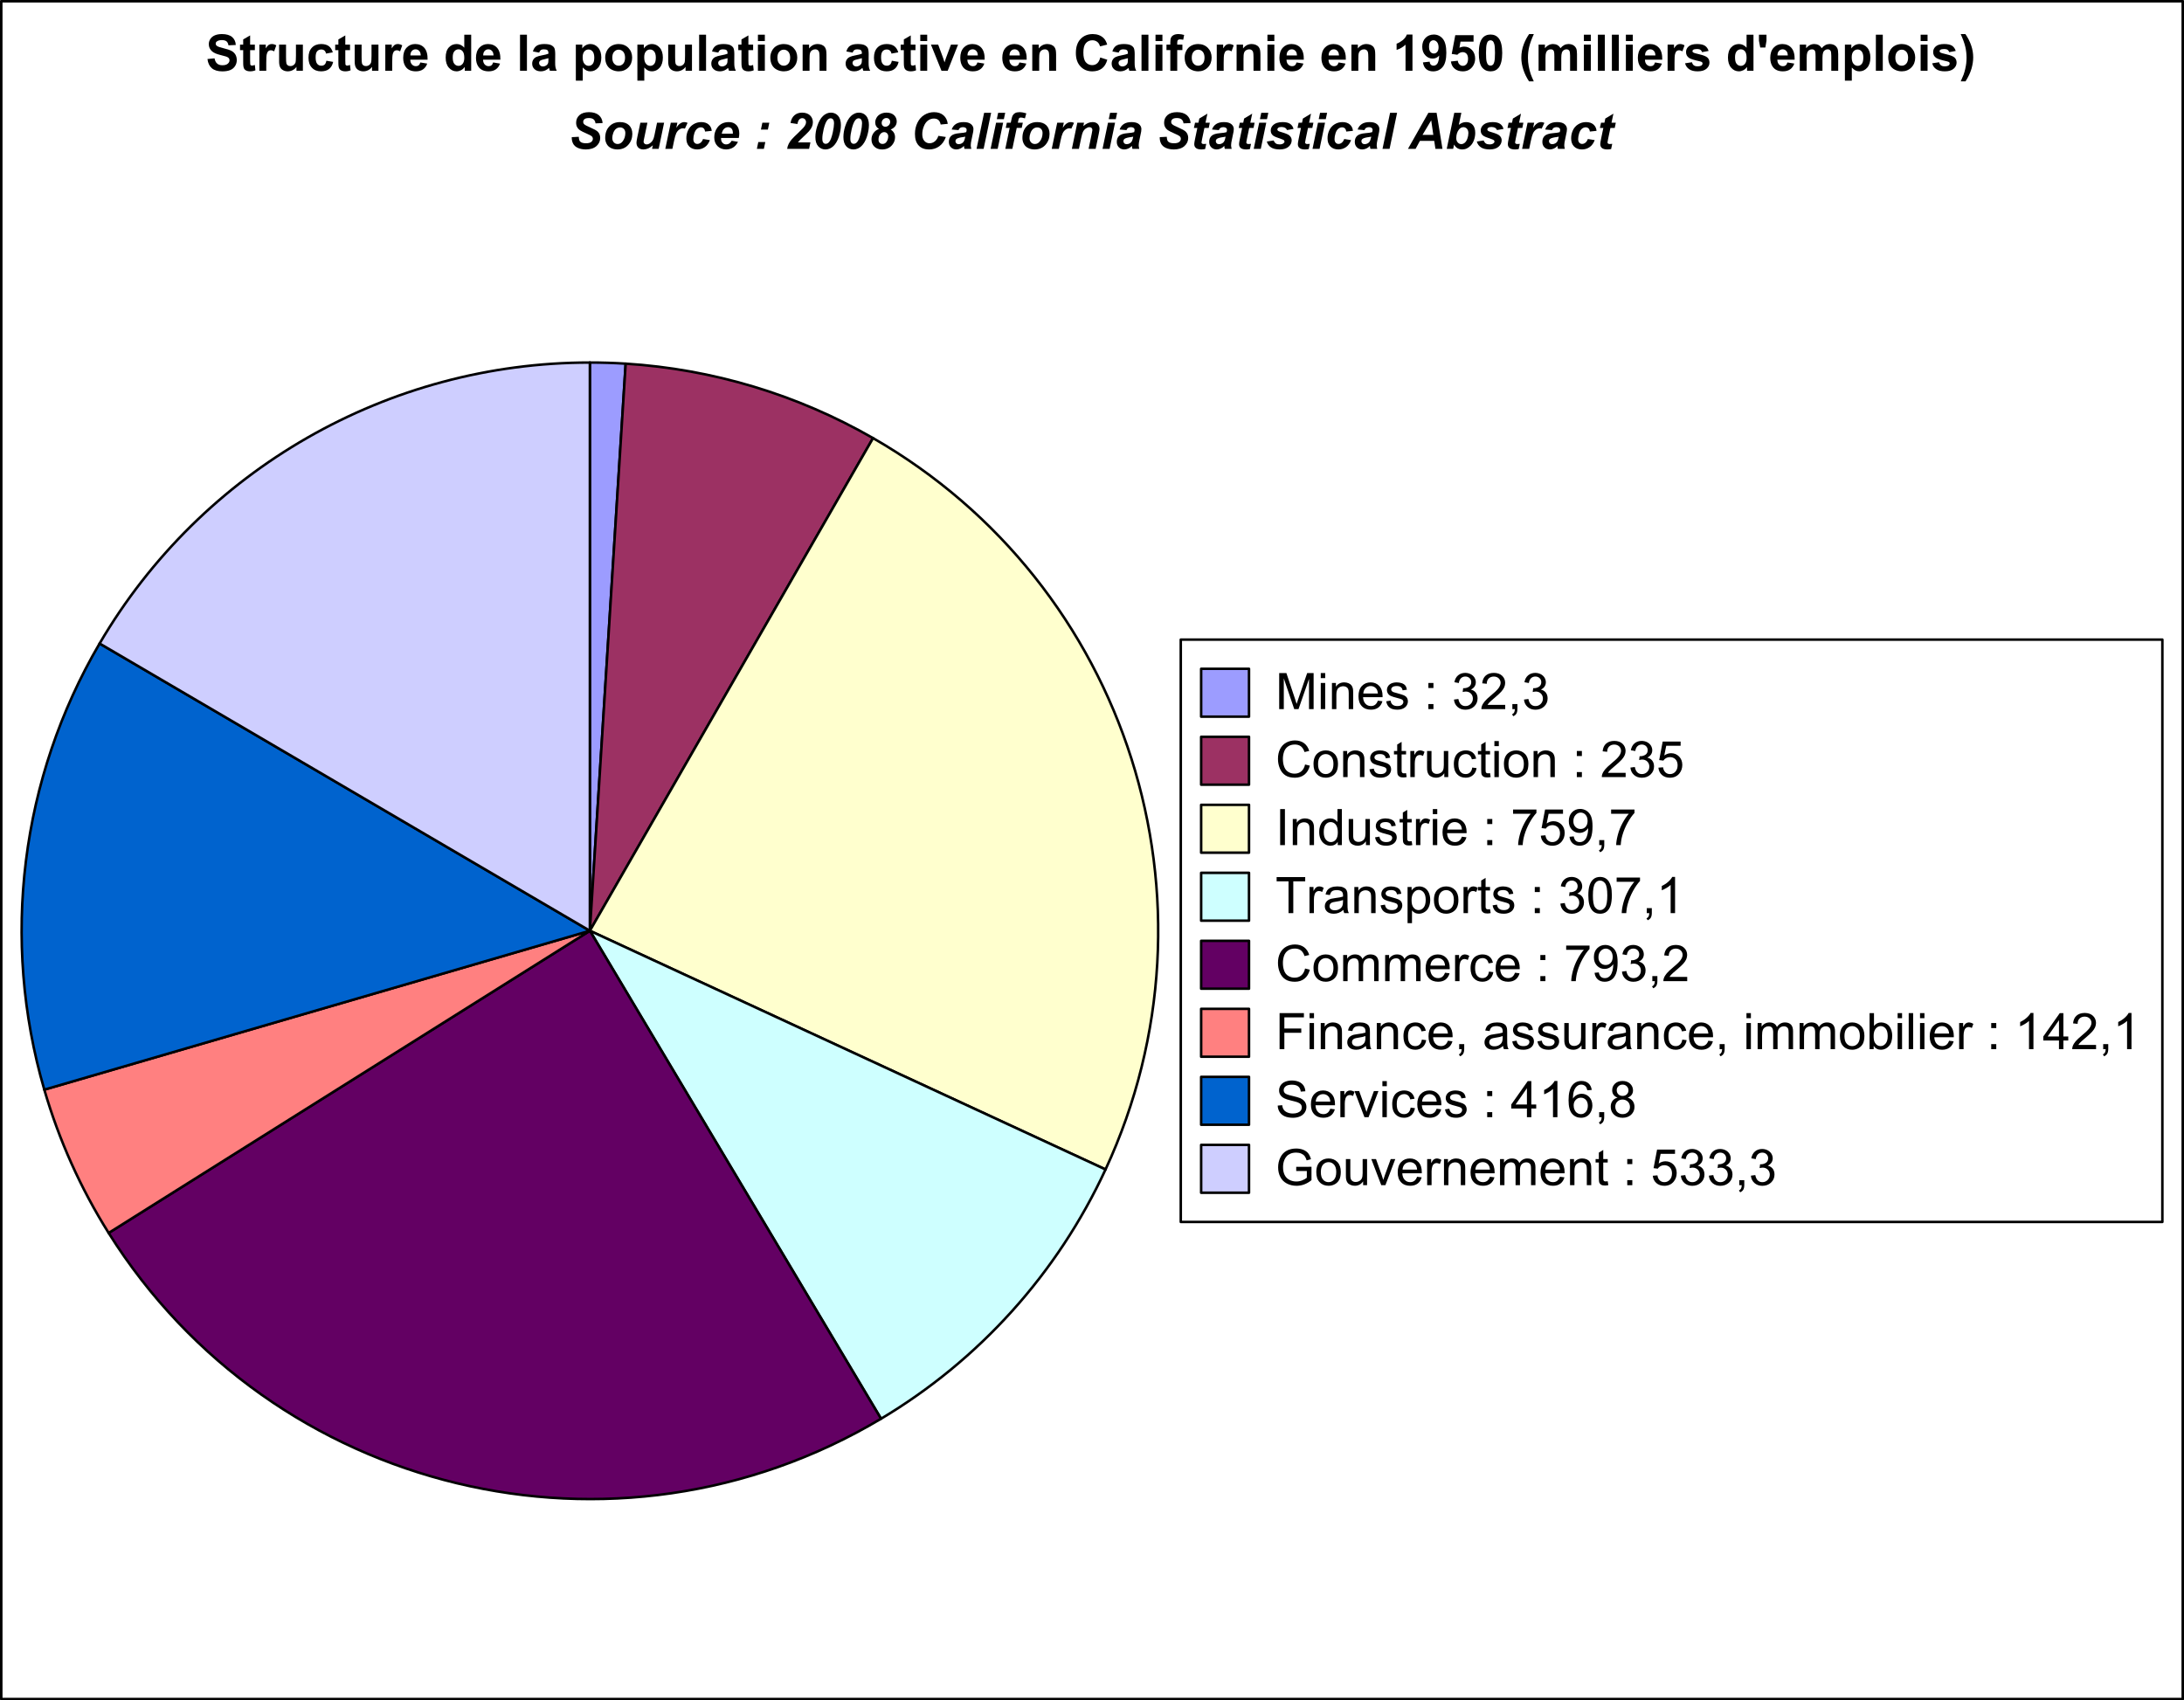 <?xml version="1.0" encoding="UTF-8"?>
<svg xmlns="http://www.w3.org/2000/svg" xmlns:xlink="http://www.w3.org/1999/xlink" width="433.5pt" height="337.5pt" viewBox="0 0 433.5 337.5" version="1.1">
<rect x="0" y="0" width="433.5" height="337.5" fill="#808080" stroke="none"/>
<defs>
<g>
<symbol overflow="visible" id="glyph0-0">
<path style="stroke:none;" d="M 1.25 0 L 1.25 -6.25 L 6.25 -6.25 L 6.25 0 Z M 1.406 -0.156 L 6.094 -0.156 L 6.094 -6.094 L 1.406 -6.094 Z M 1.406 -0.156 "/>
</symbol>
<symbol overflow="visible" id="glyph0-1">
<path style="stroke:none;" d="M 0.359 -2.328 L 1.766 -2.465 C 1.848 -1.992 2.02 -1.645 2.281 -1.426 C 2.539 -1.199 2.891 -1.09 3.328 -1.094 C 3.793 -1.09 4.141 -1.188 4.379 -1.387 C 4.613 -1.582 4.734 -1.812 4.734 -2.078 C 4.734 -2.246 4.684 -2.391 4.586 -2.512 C 4.484 -2.629 4.312 -2.73 4.066 -2.82 C 3.895 -2.875 3.508 -2.98 2.91 -3.133 C 2.133 -3.324 1.59 -3.562 1.281 -3.844 C 0.84 -4.234 0.621 -4.711 0.621 -5.281 C 0.621 -5.641 0.723 -5.984 0.93 -6.305 C 1.137 -6.621 1.434 -6.863 1.824 -7.031 C 2.207 -7.195 2.68 -7.277 3.234 -7.281 C 4.129 -7.277 4.801 -7.078 5.258 -6.688 C 5.711 -6.289 5.953 -5.766 5.977 -5.113 L 4.531 -5.047 C 4.465 -5.414 4.332 -5.68 4.133 -5.844 C 3.926 -6 3.621 -6.082 3.219 -6.086 C 2.793 -6.082 2.465 -5.996 2.23 -5.824 C 2.074 -5.715 1.996 -5.566 2 -5.383 C 1.996 -5.207 2.07 -5.062 2.219 -4.945 C 2.398 -4.793 2.84 -4.633 3.547 -4.469 C 4.246 -4.301 4.766 -4.129 5.105 -3.953 C 5.438 -3.773 5.703 -3.531 5.895 -3.227 C 6.082 -2.918 6.176 -2.539 6.18 -2.086 C 6.176 -1.672 6.062 -1.285 5.84 -0.93 C 5.609 -0.57 5.289 -0.305 4.875 -0.133 C 4.457 0.039 3.938 0.121 3.316 0.125 C 2.41 0.121 1.715 -0.082 1.23 -0.5 C 0.746 -0.914 0.453 -1.523 0.359 -2.328 Z M 0.359 -2.328 "/>
</symbol>
<symbol overflow="visible" id="glyph0-2">
<path style="stroke:none;" d="M 3.094 -5.188 L 3.094 -4.094 L 2.156 -4.094 L 2.156 -2 C 2.156 -1.574 2.164 -1.328 2.184 -1.262 C 2.199 -1.188 2.238 -1.129 2.305 -1.086 C 2.367 -1.039 2.445 -1.02 2.539 -1.02 C 2.664 -1.02 2.848 -1.062 3.09 -1.152 L 3.207 -0.086 C 2.887 0.051 2.527 0.117 2.125 0.117 C 1.875 0.117 1.652 0.078 1.453 -0.008 C 1.254 -0.086 1.105 -0.195 1.016 -0.328 C 0.922 -0.461 0.859 -0.637 0.824 -0.863 C 0.793 -1.02 0.777 -1.344 0.781 -1.832 L 0.781 -4.094 L 0.152 -4.094 L 0.152 -5.188 L 0.781 -5.188 L 0.781 -6.215 L 2.156 -7.016 L 2.156 -5.188 Z M 3.094 -5.188 "/>
</symbol>
<symbol overflow="visible" id="glyph0-3">
<path style="stroke:none;" d="M 2.031 0 L 0.66 0 L 0.66 -5.188 L 1.934 -5.188 L 1.934 -4.449 C 2.152 -4.793 2.348 -5.023 2.52 -5.137 C 2.691 -5.246 2.891 -5.301 3.117 -5.305 C 3.43 -5.301 3.73 -5.215 4.02 -5.043 L 3.594 -3.848 C 3.359 -3.992 3.145 -4.066 2.949 -4.07 C 2.754 -4.066 2.594 -4.012 2.461 -3.91 C 2.328 -3.801 2.223 -3.613 2.145 -3.34 C 2.066 -3.062 2.027 -2.48 2.031 -1.602 Z M 2.031 0 "/>
</symbol>
<symbol overflow="visible" id="glyph0-4">
<path style="stroke:none;" d="M 4.133 0 L 4.133 -0.777 C 3.938 -0.496 3.691 -0.277 3.387 -0.121 C 3.078 0.039 2.754 0.117 2.414 0.117 C 2.062 0.117 1.746 0.043 1.473 -0.113 C 1.191 -0.262 0.992 -0.477 0.871 -0.758 C 0.746 -1.031 0.684 -1.414 0.688 -1.906 L 0.688 -5.188 L 2.062 -5.188 L 2.062 -2.805 C 2.062 -2.074 2.086 -1.625 2.137 -1.461 C 2.184 -1.293 2.273 -1.164 2.41 -1.07 C 2.543 -0.973 2.715 -0.926 2.922 -0.93 C 3.152 -0.926 3.363 -0.988 3.551 -1.121 C 3.734 -1.246 3.859 -1.406 3.93 -1.598 C 3.996 -1.785 4.031 -2.254 4.031 -3 L 4.031 -5.188 L 5.406 -5.188 L 5.406 0 Z M 4.133 0 "/>
</symbol>
<symbol overflow="visible" id="glyph0-5">
<path style="stroke:none;" d="M 5.238 -3.652 L 3.887 -3.406 C 3.84 -3.672 3.738 -3.875 3.578 -4.016 C 3.414 -4.148 3.203 -4.219 2.949 -4.223 C 2.605 -4.219 2.336 -4.102 2.133 -3.867 C 1.93 -3.633 1.828 -3.238 1.828 -2.688 C 1.828 -2.066 1.93 -1.629 2.137 -1.379 C 2.34 -1.121 2.617 -0.996 2.969 -1 C 3.227 -0.996 3.441 -1.07 3.609 -1.223 C 3.773 -1.367 3.891 -1.621 3.961 -1.988 L 5.309 -1.758 C 5.168 -1.137 4.898 -0.668 4.5 -0.355 C 4.102 -0.039 3.57 0.117 2.906 0.117 C 2.145 0.117 1.539 -0.121 1.09 -0.602 C 0.637 -1.078 0.41 -1.738 0.414 -2.586 C 0.41 -3.438 0.637 -4.105 1.094 -4.586 C 1.543 -5.062 2.156 -5.301 2.93 -5.305 C 3.559 -5.301 4.059 -5.164 4.434 -4.895 C 4.805 -4.621 5.074 -4.207 5.238 -3.652 Z M 5.238 -3.652 "/>
</symbol>
<symbol overflow="visible" id="glyph0-6">
<path style="stroke:none;" d="M 3.719 -1.648 L 5.086 -1.422 C 4.91 -0.918 4.633 -0.535 4.254 -0.273 C 3.875 -0.012 3.398 0.117 2.832 0.117 C 1.926 0.117 1.258 -0.176 0.828 -0.766 C 0.484 -1.238 0.316 -1.836 0.316 -2.555 C 0.316 -3.414 0.539 -4.086 0.988 -4.574 C 1.438 -5.059 2.008 -5.301 2.695 -5.305 C 3.465 -5.301 4.07 -5.047 4.52 -4.539 C 4.965 -4.027 5.18 -3.246 5.16 -2.195 L 1.723 -2.195 C 1.73 -1.785 1.84 -1.469 2.055 -1.246 C 2.266 -1.016 2.531 -0.902 2.848 -0.906 C 3.059 -0.902 3.238 -0.961 3.387 -1.082 C 3.535 -1.195 3.645 -1.383 3.719 -1.648 Z M 3.797 -3.039 C 3.789 -3.434 3.688 -3.734 3.492 -3.941 C 3.297 -4.148 3.059 -4.254 2.777 -4.254 C 2.477 -4.254 2.227 -4.145 2.035 -3.926 C 1.836 -3.707 1.742 -3.41 1.75 -3.039 Z M 3.797 -3.039 "/>
</symbol>
<symbol overflow="visible" id="glyph0-7">
<path style="stroke:none;" d=""/>
</symbol>
<symbol overflow="visible" id="glyph0-8">
<path style="stroke:none;" d="M 5.473 0 L 4.199 0 L 4.199 -0.762 C 3.984 -0.465 3.734 -0.242 3.449 -0.098 C 3.156 0.047 2.867 0.117 2.578 0.117 C 1.98 0.117 1.469 -0.121 1.047 -0.602 C 0.621 -1.082 0.41 -1.754 0.41 -2.613 C 0.41 -3.488 0.613 -4.156 1.027 -4.617 C 1.438 -5.074 1.961 -5.301 2.598 -5.305 C 3.176 -5.301 3.68 -5.059 4.102 -4.578 L 4.102 -7.156 L 5.473 -7.156 Z M 1.812 -2.703 C 1.809 -2.148 1.887 -1.75 2.039 -1.504 C 2.262 -1.145 2.57 -0.965 2.969 -0.969 C 3.281 -0.965 3.551 -1.102 3.773 -1.371 C 3.992 -1.637 4.102 -2.035 4.105 -2.574 C 4.102 -3.168 3.992 -3.598 3.781 -3.859 C 3.562 -4.121 3.289 -4.254 2.961 -4.254 C 2.629 -4.254 2.355 -4.121 2.141 -3.863 C 1.918 -3.602 1.809 -3.215 1.812 -2.703 Z M 1.812 -2.703 "/>
</symbol>
<symbol overflow="visible" id="glyph0-9">
<path style="stroke:none;" d="M 0.719 0 L 0.719 -7.156 L 2.09 -7.156 L 2.09 0 Z M 0.719 0 "/>
</symbol>
<symbol overflow="visible" id="glyph0-10">
<path style="stroke:none;" d="M 1.742 -3.602 L 0.5 -3.828 C 0.633 -4.324 0.875 -4.695 1.219 -4.941 C 1.562 -5.18 2.07 -5.301 2.742 -5.305 C 3.355 -5.301 3.812 -5.23 4.113 -5.086 C 4.41 -4.938 4.617 -4.75 4.742 -4.531 C 4.859 -4.305 4.922 -3.898 4.926 -3.305 L 4.914 -1.703 C 4.91 -1.246 4.93 -0.91 4.977 -0.695 C 5.016 -0.477 5.102 -0.246 5.227 0 L 3.867 0 C 3.828 -0.09 3.781 -0.223 3.734 -0.406 C 3.711 -0.484 3.695 -0.539 3.688 -0.566 C 3.449 -0.336 3.199 -0.164 2.934 -0.055 C 2.664 0.062 2.379 0.117 2.078 0.117 C 1.543 0.117 1.121 -0.027 0.816 -0.316 C 0.504 -0.605 0.352 -0.969 0.355 -1.414 C 0.352 -1.703 0.422 -1.965 0.566 -2.199 C 0.703 -2.426 0.898 -2.602 1.152 -2.727 C 1.402 -2.844 1.766 -2.953 2.246 -3.047 C 2.883 -3.164 3.328 -3.273 3.578 -3.383 L 3.578 -3.52 C 3.574 -3.781 3.508 -3.969 3.383 -4.082 C 3.25 -4.195 3.008 -4.254 2.648 -4.254 C 2.402 -4.254 2.211 -4.203 2.074 -4.109 C 1.938 -4.008 1.824 -3.84 1.742 -3.602 Z M 3.578 -2.492 C 3.402 -2.43 3.125 -2.359 2.742 -2.277 C 2.359 -2.195 2.109 -2.117 1.996 -2.039 C 1.812 -1.914 1.723 -1.754 1.727 -1.559 C 1.723 -1.363 1.793 -1.195 1.941 -1.059 C 2.082 -0.918 2.266 -0.848 2.492 -0.852 C 2.734 -0.848 2.973 -0.93 3.199 -1.094 C 3.363 -1.215 3.469 -1.367 3.523 -1.547 C 3.555 -1.664 3.574 -1.887 3.578 -2.219 Z M 3.578 -2.492 "/>
</symbol>
<symbol overflow="visible" id="glyph0-11">
<path style="stroke:none;" d="M 0.68 -5.188 L 1.957 -5.188 L 1.957 -4.422 C 2.121 -4.68 2.344 -4.891 2.629 -5.059 C 2.91 -5.219 3.227 -5.301 3.574 -5.305 C 4.176 -5.301 4.684 -5.066 5.105 -4.594 C 5.523 -4.121 5.734 -3.461 5.738 -2.621 C 5.734 -1.754 5.523 -1.082 5.102 -0.602 C 4.676 -0.121 4.164 0.117 3.562 0.117 C 3.273 0.117 3.012 0.062 2.785 -0.055 C 2.551 -0.164 2.309 -0.359 2.051 -0.641 L 2.051 1.973 L 0.68 1.973 Z M 2.035 -2.68 C 2.031 -2.094 2.148 -1.664 2.383 -1.387 C 2.613 -1.109 2.895 -0.973 3.227 -0.973 C 3.543 -0.973 3.809 -1.098 4.023 -1.355 C 4.23 -1.605 4.336 -2.027 4.34 -2.613 C 4.336 -3.156 4.227 -3.559 4.012 -3.824 C 3.793 -4.086 3.523 -4.219 3.203 -4.219 C 2.863 -4.219 2.586 -4.086 2.367 -3.828 C 2.145 -3.566 2.031 -3.184 2.035 -2.68 Z M 2.035 -2.68 "/>
</symbol>
<symbol overflow="visible" id="glyph0-12">
<path style="stroke:none;" d="M 0.398 -2.664 C 0.398 -3.121 0.508 -3.562 0.734 -3.988 C 0.957 -4.414 1.277 -4.738 1.691 -4.965 C 2.102 -5.188 2.562 -5.301 3.07 -5.305 C 3.855 -5.301 4.496 -5.047 5 -4.539 C 5.496 -4.027 5.746 -3.383 5.75 -2.609 C 5.746 -1.82 5.496 -1.172 4.992 -0.656 C 4.484 -0.141 3.848 0.117 3.082 0.117 C 2.605 0.117 2.148 0.012 1.719 -0.203 C 1.285 -0.418 0.957 -0.734 0.734 -1.148 C 0.508 -1.562 0.398 -2.066 0.398 -2.664 Z M 1.805 -2.594 C 1.805 -2.074 1.926 -1.68 2.172 -1.41 C 2.414 -1.133 2.715 -0.996 3.078 -1 C 3.43 -0.996 3.73 -1.133 3.977 -1.41 C 4.215 -1.68 4.336 -2.078 4.34 -2.602 C 4.336 -3.109 4.215 -3.5 3.977 -3.773 C 3.73 -4.047 3.43 -4.184 3.078 -4.184 C 2.715 -4.184 2.414 -4.047 2.172 -3.773 C 1.926 -3.5 1.805 -3.105 1.805 -2.594 Z M 1.805 -2.594 "/>
</symbol>
<symbol overflow="visible" id="glyph0-13">
<path style="stroke:none;" d="M 0.719 -5.891 L 0.719 -7.156 L 2.09 -7.156 L 2.09 -5.891 Z M 0.719 0 L 0.719 -5.188 L 2.09 -5.188 L 2.09 0 Z M 0.719 0 "/>
</symbol>
<symbol overflow="visible" id="glyph0-14">
<path style="stroke:none;" d="M 5.434 0 L 4.062 0 L 4.062 -2.648 C 4.059 -3.203 4.031 -3.562 3.973 -3.73 C 3.914 -3.895 3.816 -4.023 3.688 -4.117 C 3.555 -4.207 3.398 -4.254 3.211 -4.254 C 2.973 -4.254 2.758 -4.188 2.57 -4.059 C 2.379 -3.926 2.25 -3.754 2.184 -3.539 C 2.109 -3.324 2.074 -2.926 2.078 -2.348 L 2.078 0 L 0.707 0 L 0.707 -5.188 L 1.984 -5.188 L 1.984 -4.422 C 2.434 -5.008 3.004 -5.301 3.691 -5.305 C 3.992 -5.301 4.266 -5.246 4.52 -5.141 C 4.77 -5.027 4.961 -4.891 5.09 -4.723 C 5.215 -4.551 5.305 -4.355 5.355 -4.145 C 5.406 -3.926 5.43 -3.621 5.434 -3.223 Z M 5.434 0 "/>
</symbol>
<symbol overflow="visible" id="glyph0-15">
<path style="stroke:none;" d="M 2.145 0 L 0.055 -5.188 L 1.492 -5.188 L 2.469 -2.539 L 2.754 -1.656 C 2.828 -1.879 2.875 -2.027 2.895 -2.102 C 2.941 -2.246 2.988 -2.391 3.043 -2.539 L 4.027 -5.188 L 5.438 -5.188 L 3.379 0 Z M 2.145 0 "/>
</symbol>
<symbol overflow="visible" id="glyph0-16">
<path style="stroke:none;" d="M 5.309 -2.633 L 6.711 -2.188 C 6.492 -1.402 6.137 -0.824 5.637 -0.445 C 5.137 -0.07 4.5 0.117 3.734 0.121 C 2.781 0.117 2 -0.203 1.391 -0.852 C 0.773 -1.5 0.469 -2.391 0.473 -3.516 C 0.469 -4.707 0.777 -5.633 1.395 -6.293 C 2.012 -6.949 2.82 -7.277 3.824 -7.281 C 4.695 -7.277 5.406 -7.02 5.957 -6.504 C 6.281 -6.199 6.523 -5.758 6.688 -5.188 L 5.258 -4.844 C 5.172 -5.211 4.996 -5.504 4.73 -5.723 C 4.457 -5.938 4.133 -6.047 3.75 -6.047 C 3.219 -6.047 2.785 -5.855 2.457 -5.473 C 2.121 -5.09 1.957 -4.473 1.961 -3.625 C 1.957 -2.715 2.121 -2.07 2.449 -1.688 C 2.773 -1.305 3.195 -1.113 3.719 -1.113 C 4.102 -1.113 4.434 -1.234 4.711 -1.477 C 4.984 -1.719 5.184 -2.102 5.309 -2.633 Z M 5.309 -2.633 "/>
</symbol>
<symbol overflow="visible" id="glyph0-17">
<path style="stroke:none;" d="M 0.117 -5.188 L 0.879 -5.188 L 0.879 -5.578 C 0.879 -6.012 0.922 -6.336 1.016 -6.551 C 1.105 -6.766 1.277 -6.941 1.531 -7.078 C 1.777 -7.211 2.094 -7.277 2.477 -7.281 C 2.863 -7.277 3.246 -7.219 3.625 -7.105 L 3.438 -6.148 C 3.215 -6.195 3.004 -6.223 2.809 -6.227 C 2.605 -6.223 2.465 -6.176 2.379 -6.086 C 2.293 -5.988 2.25 -5.809 2.25 -5.551 L 2.25 -5.188 L 3.277 -5.188 L 3.277 -4.105 L 2.25 -4.105 L 2.25 0 L 0.879 0 L 0.879 -4.105 L 0.117 -4.105 Z M 0.117 -5.188 "/>
</symbol>
<symbol overflow="visible" id="glyph0-18">
<path style="stroke:none;" d="M 3.938 0 L 2.562 0 L 2.562 -5.172 C 2.059 -4.699 1.469 -4.352 0.789 -4.133 L 0.789 -5.375 C 1.145 -5.488 1.535 -5.711 1.957 -6.039 C 2.375 -6.363 2.66 -6.746 2.82 -7.188 L 3.938 -7.188 Z M 3.938 0 "/>
</symbol>
<symbol overflow="visible" id="glyph0-19">
<path style="stroke:none;" d="M 0.453 -1.656 L 1.781 -1.801 C 1.812 -1.527 1.895 -1.328 2.035 -1.203 C 2.168 -1.07 2.352 -1.008 2.578 -1.008 C 2.859 -1.008 3.098 -1.137 3.301 -1.398 C 3.496 -1.656 3.625 -2.195 3.68 -3.016 C 3.336 -2.613 2.902 -2.414 2.387 -2.418 C 1.82 -2.414 1.336 -2.629 0.93 -3.066 C 0.52 -3.496 0.316 -4.062 0.316 -4.766 C 0.316 -5.488 0.531 -6.074 0.961 -6.52 C 1.391 -6.961 1.941 -7.184 2.613 -7.188 C 3.34 -7.184 3.934 -6.902 4.398 -6.344 C 4.863 -5.781 5.098 -4.859 5.098 -3.574 C 5.098 -2.262 4.852 -1.316 4.367 -0.742 C 3.879 -0.164 3.25 0.121 2.477 0.125 C 1.914 0.121 1.461 -0.023 1.117 -0.32 C 0.77 -0.613 0.547 -1.059 0.453 -1.656 Z M 3.559 -4.652 C 3.555 -5.094 3.453 -5.438 3.254 -5.684 C 3.047 -5.926 2.812 -6.047 2.547 -6.051 C 2.293 -6.047 2.082 -5.945 1.914 -5.75 C 1.746 -5.547 1.664 -5.219 1.664 -4.766 C 1.664 -4.297 1.754 -3.957 1.938 -3.746 C 2.117 -3.527 2.344 -3.422 2.621 -3.422 C 2.879 -3.422 3.102 -3.523 3.285 -3.734 C 3.465 -3.938 3.555 -4.246 3.559 -4.652 Z M 3.559 -4.652 "/>
</symbol>
<symbol overflow="visible" id="glyph0-20">
<path style="stroke:none;" d="M 0.445 -1.84 L 1.812 -1.984 C 1.848 -1.672 1.965 -1.426 2.156 -1.246 C 2.348 -1.062 2.566 -0.973 2.82 -0.977 C 3.102 -0.973 3.344 -1.09 3.547 -1.324 C 3.742 -1.559 3.844 -1.91 3.848 -2.379 C 3.844 -2.816 3.746 -3.145 3.551 -3.367 C 3.355 -3.582 3.098 -3.691 2.781 -3.695 C 2.387 -3.691 2.035 -3.516 1.723 -3.172 L 0.609 -3.336 L 1.312 -7.062 L 4.941 -7.062 L 4.941 -5.777 L 2.352 -5.777 L 2.141 -4.562 C 2.441 -4.711 2.754 -4.785 3.078 -4.789 C 3.68 -4.785 4.195 -4.566 4.621 -4.125 C 5.043 -3.68 5.254 -3.105 5.258 -2.402 C 5.254 -1.812 5.086 -1.285 4.746 -0.824 C 4.277 -0.195 3.629 0.117 2.809 0.121 C 2.145 0.117 1.605 -0.059 1.191 -0.41 C 0.77 -0.762 0.523 -1.238 0.445 -1.84 Z M 0.445 -1.84 "/>
</symbol>
<symbol overflow="visible" id="glyph0-21">
<path style="stroke:none;" d="M 2.742 -7.188 C 3.438 -7.184 3.98 -6.938 4.371 -6.445 C 4.836 -5.859 5.066 -4.887 5.07 -3.531 C 5.066 -2.176 4.832 -1.203 4.367 -0.609 C 3.977 -0.125 3.438 0.117 2.742 0.121 C 2.047 0.117 1.484 -0.148 1.059 -0.68 C 0.633 -1.215 0.422 -2.168 0.422 -3.547 C 0.422 -4.891 0.656 -5.859 1.125 -6.453 C 1.508 -6.938 2.047 -7.184 2.742 -7.188 Z M 2.742 -6.051 C 2.578 -6.047 2.43 -5.992 2.301 -5.891 C 2.168 -5.781 2.066 -5.594 1.996 -5.32 C 1.898 -4.965 1.852 -4.367 1.855 -3.531 C 1.852 -2.688 1.895 -2.109 1.98 -1.797 C 2.066 -1.48 2.172 -1.273 2.301 -1.172 C 2.43 -1.066 2.578 -1.012 2.742 -1.016 C 2.906 -1.012 3.055 -1.066 3.188 -1.172 C 3.316 -1.277 3.418 -1.465 3.492 -1.742 C 3.586 -2.09 3.633 -2.688 3.633 -3.531 C 3.633 -4.367 3.59 -4.945 3.504 -5.262 C 3.418 -5.574 3.309 -5.781 3.184 -5.891 C 3.051 -5.992 2.906 -6.047 2.742 -6.051 Z M 2.742 -6.051 "/>
</symbol>
<symbol overflow="visible" id="glyph0-22">
<path style="stroke:none;" d="M 2.992 2.105 L 2.051 2.105 C 1.551 1.348 1.172 0.57 0.914 -0.238 C 0.652 -1.047 0.52 -1.832 0.523 -2.594 C 0.52 -3.531 0.684 -4.422 1.008 -5.266 C 1.285 -5.992 1.637 -6.664 2.07 -7.281 L 3.008 -7.281 C 2.559 -6.293 2.254 -5.453 2.086 -4.762 C 1.918 -4.07 1.832 -3.336 1.836 -2.562 C 1.832 -2.023 1.883 -1.477 1.984 -0.922 C 2.082 -0.359 2.219 0.168 2.391 0.672 C 2.504 1.004 2.703 1.48 2.992 2.105 Z M 2.992 2.105 "/>
</symbol>
<symbol overflow="visible" id="glyph0-23">
<path style="stroke:none;" d="M 0.617 -5.188 L 1.879 -5.188 L 1.879 -4.477 C 2.328 -5.027 2.867 -5.301 3.496 -5.305 C 3.824 -5.301 4.113 -5.234 4.359 -5.098 C 4.602 -4.957 4.801 -4.75 4.961 -4.477 C 5.188 -4.75 5.434 -4.957 5.699 -5.098 C 5.961 -5.234 6.242 -5.301 6.543 -5.305 C 6.922 -5.301 7.242 -5.223 7.508 -5.07 C 7.77 -4.914 7.969 -4.688 8.102 -4.391 C 8.191 -4.164 8.238 -3.809 8.242 -3.316 L 8.242 0 L 6.871 0 L 6.871 -2.965 C 6.867 -3.477 6.82 -3.809 6.727 -3.961 C 6.602 -4.156 6.406 -4.254 6.141 -4.254 C 5.949 -4.254 5.77 -4.195 5.602 -4.078 C 5.43 -3.961 5.305 -3.789 5.234 -3.562 C 5.156 -3.336 5.121 -2.977 5.121 -2.492 L 5.121 0 L 3.75 0 L 3.75 -2.844 C 3.75 -3.344 3.723 -3.668 3.676 -3.816 C 3.621 -3.961 3.547 -4.07 3.449 -4.145 C 3.344 -4.215 3.203 -4.254 3.031 -4.254 C 2.816 -4.254 2.629 -4.195 2.461 -4.082 C 2.289 -3.965 2.168 -3.801 2.098 -3.586 C 2.023 -3.371 1.984 -3.016 1.988 -2.52 L 1.988 0 L 0.617 0 Z M 0.617 -5.188 "/>
</symbol>
<symbol overflow="visible" id="glyph0-24">
<path style="stroke:none;" d="M 0.234 -1.48 L 1.609 -1.688 C 1.668 -1.422 1.785 -1.219 1.965 -1.082 C 2.141 -0.941 2.395 -0.871 2.719 -0.875 C 3.07 -0.871 3.336 -0.938 3.52 -1.07 C 3.641 -1.16 3.703 -1.281 3.703 -1.438 C 3.703 -1.539 3.668 -1.625 3.602 -1.695 C 3.531 -1.758 3.379 -1.82 3.145 -1.875 C 2.035 -2.117 1.332 -2.34 1.039 -2.543 C 0.625 -2.824 0.422 -3.211 0.426 -3.711 C 0.422 -4.156 0.598 -4.535 0.957 -4.844 C 1.309 -5.148 1.859 -5.301 2.609 -5.305 C 3.312 -5.301 3.84 -5.188 4.188 -4.957 C 4.531 -4.723 4.77 -4.379 4.902 -3.93 L 3.609 -3.691 C 3.551 -3.891 3.445 -4.043 3.293 -4.152 C 3.137 -4.258 2.914 -4.312 2.633 -4.316 C 2.266 -4.312 2.008 -4.262 1.855 -4.164 C 1.75 -4.09 1.699 -3.996 1.699 -3.887 C 1.699 -3.785 1.742 -3.703 1.836 -3.637 C 1.957 -3.543 2.387 -3.414 3.117 -3.25 C 3.848 -3.082 4.355 -2.879 4.648 -2.641 C 4.93 -2.395 5.074 -2.055 5.078 -1.621 C 5.074 -1.141 4.875 -0.73 4.48 -0.395 C 4.082 -0.051 3.496 0.117 2.719 0.117 C 2.012 0.117 1.453 -0.023 1.043 -0.312 C 0.629 -0.594 0.359 -0.984 0.234 -1.48 Z M 0.234 -1.48 "/>
</symbol>
<symbol overflow="visible" id="glyph0-25">
<path style="stroke:none;" d="M 0.707 -4.613 L 0.449 -5.945 L 0.449 -7.156 L 1.945 -7.156 L 1.945 -5.945 L 1.719 -4.613 Z M 0.707 -4.613 "/>
</symbol>
<symbol overflow="visible" id="glyph0-26">
<path style="stroke:none;" d="M 0.336 2.105 C 0.602 1.52 0.793 1.074 0.906 0.77 C 1.016 0.457 1.117 0.105 1.215 -0.297 C 1.309 -0.699 1.379 -1.082 1.426 -1.445 C 1.465 -1.809 1.488 -2.18 1.492 -2.562 C 1.488 -3.336 1.406 -4.07 1.242 -4.762 C 1.078 -5.453 0.773 -6.293 0.328 -7.281 L 1.258 -7.281 C 1.746 -6.578 2.129 -5.836 2.402 -5.051 C 2.676 -4.266 2.812 -3.469 2.812 -2.664 C 2.812 -1.98 2.703 -1.25 2.492 -0.477 C 2.242 0.395 1.84 1.25 1.285 2.105 Z M 0.336 2.105 "/>
</symbol>
<symbol overflow="visible" id="glyph1-0">
<path style="stroke:none;" d="M 1.25 0 L 1.25 -6.25 L 6.25 -6.25 L 6.25 0 Z M 1.406 -0.156 L 6.094 -0.156 L 6.094 -6.094 L 1.406 -6.094 Z M 1.406 -0.156 "/>
</symbol>
<symbol overflow="visible" id="glyph1-1">
<path style="stroke:none;" d="M 0.633 -2.32 L 2.035 -2.391 C 2.051 -1.945 2.129 -1.645 2.266 -1.488 C 2.477 -1.234 2.875 -1.105 3.457 -1.109 C 3.938 -1.105 4.285 -1.191 4.5 -1.367 C 4.715 -1.535 4.82 -1.746 4.824 -1.992 C 4.82 -2.203 4.734 -2.383 4.562 -2.531 C 4.434 -2.637 4.094 -2.809 3.543 -3.051 C 2.984 -3.289 2.578 -3.492 2.328 -3.656 C 2.07 -3.816 1.871 -4.023 1.723 -4.281 C 1.574 -4.535 1.5 -4.836 1.504 -5.188 C 1.5 -5.785 1.719 -6.285 2.156 -6.684 C 2.594 -7.078 3.227 -7.277 4.055 -7.281 C 4.891 -7.277 5.539 -7.078 6.004 -6.688 C 6.461 -6.289 6.715 -5.766 6.762 -5.117 L 5.352 -5.055 C 5.312 -5.395 5.191 -5.656 4.98 -5.84 C 4.77 -6.02 4.457 -6.109 4.043 -6.113 C 3.637 -6.109 3.344 -6.039 3.172 -5.898 C 2.992 -5.754 2.906 -5.574 2.91 -5.355 C 2.906 -5.148 2.984 -4.977 3.148 -4.848 C 3.305 -4.707 3.66 -4.523 4.211 -4.289 C 5.031 -3.93 5.555 -3.641 5.781 -3.422 C 6.113 -3.094 6.281 -2.676 6.285 -2.168 C 6.281 -1.535 6.031 -0.992 5.535 -0.547 C 5.031 -0.102 4.336 0.117 3.445 0.121 C 2.828 0.117 2.293 0.016 1.848 -0.188 C 1.395 -0.395 1.078 -0.68 0.895 -1.051 C 0.707 -1.414 0.621 -1.84 0.633 -2.32 Z M 0.633 -2.32 "/>
</symbol>
<symbol overflow="visible" id="glyph1-2">
<path style="stroke:none;" d="M 0.605 -2.152 C 0.602 -3.109 0.875 -3.875 1.418 -4.449 C 1.957 -5.02 2.668 -5.309 3.555 -5.309 C 4.316 -5.309 4.914 -5.098 5.348 -4.676 C 5.773 -4.254 5.988 -3.684 5.992 -2.973 C 5.988 -2.129 5.719 -1.406 5.184 -0.797 C 4.645 -0.188 3.926 0.117 3.027 0.121 C 2.539 0.117 2.105 0.023 1.73 -0.172 C 1.348 -0.363 1.066 -0.641 0.883 -1 C 0.695 -1.355 0.602 -1.738 0.605 -2.152 Z M 4.602 -3.156 C 4.598 -3.484 4.5 -3.75 4.309 -3.953 C 4.113 -4.152 3.863 -4.254 3.559 -4.254 C 3.254 -4.254 2.988 -4.16 2.754 -3.973 C 2.52 -3.785 2.336 -3.512 2.207 -3.156 C 2.074 -2.797 2.008 -2.469 2.012 -2.172 C 2.008 -1.801 2.109 -1.508 2.312 -1.289 C 2.512 -1.07 2.766 -0.961 3.078 -0.961 C 3.457 -0.961 3.781 -1.125 4.043 -1.453 C 4.414 -1.918 4.598 -2.484 4.602 -3.156 Z M 4.602 -3.156 "/>
</symbol>
<symbol overflow="visible" id="glyph1-3">
<path style="stroke:none;" d="M 1.477 -5.188 L 2.875 -5.188 L 2.234 -2.113 C 2.152 -1.742 2.113 -1.512 2.117 -1.426 C 2.113 -1.273 2.172 -1.145 2.285 -1.039 C 2.395 -0.93 2.535 -0.879 2.711 -0.879 C 2.832 -0.879 2.953 -0.902 3.074 -0.949 C 3.195 -0.996 3.32 -1.066 3.445 -1.164 C 3.57 -1.258 3.684 -1.367 3.789 -1.492 C 3.887 -1.613 3.98 -1.777 4.07 -1.984 C 4.129 -2.129 4.195 -2.371 4.273 -2.715 L 4.789 -5.188 L 6.191 -5.188 L 5.109 0 L 3.797 0 L 3.945 -0.703 C 3.367 -0.156 2.746 0.117 2.074 0.121 C 1.648 0.117 1.312 0 1.07 -0.242 C 0.824 -0.484 0.703 -0.812 0.703 -1.227 C 0.703 -1.398 0.758 -1.758 0.867 -2.297 Z M 1.477 -5.188 "/>
</symbol>
<symbol overflow="visible" id="glyph1-4">
<path style="stroke:none;" d="M 1.406 -5.188 L 2.715 -5.188 L 2.504 -4.18 C 2.988 -4.93 3.52 -5.309 4.094 -5.309 C 4.293 -5.309 4.508 -5.258 4.742 -5.156 L 4.203 -4.008 C 4.074 -4.055 3.941 -4.078 3.797 -4.078 C 3.555 -4.078 3.309 -3.984 3.062 -3.805 C 2.812 -3.617 2.617 -3.375 2.48 -3.074 C 2.336 -2.766 2.199 -2.281 2.066 -1.625 L 1.723 0 L 0.32 0 Z M 1.406 -5.188 "/>
</symbol>
<symbol overflow="visible" id="glyph1-5">
<path style="stroke:none;" d="M 3.914 -1.953 L 5.277 -1.734 C 5.051 -1.125 4.719 -0.664 4.281 -0.352 C 3.84 -0.039 3.332 0.117 2.754 0.121 C 2.09 0.117 1.562 -0.078 1.18 -0.469 C 0.789 -0.859 0.598 -1.398 0.602 -2.094 C 0.598 -2.652 0.715 -3.188 0.953 -3.691 C 1.184 -4.191 1.535 -4.586 2.012 -4.875 C 2.48 -5.164 3 -5.309 3.562 -5.309 C 4.176 -5.309 4.664 -5.148 5.031 -4.828 C 5.395 -4.508 5.598 -4.086 5.645 -3.57 L 4.312 -3.43 C 4.277 -3.715 4.188 -3.93 4.043 -4.066 C 3.898 -4.203 3.707 -4.27 3.477 -4.273 C 3.203 -4.27 2.953 -4.168 2.719 -3.969 C 2.484 -3.766 2.305 -3.465 2.18 -3.062 C 2.055 -2.66 1.992 -2.285 1.992 -1.934 C 1.992 -1.629 2.066 -1.391 2.215 -1.227 C 2.363 -1.055 2.551 -0.973 2.777 -0.977 C 3.004 -0.973 3.219 -1.055 3.43 -1.219 C 3.633 -1.383 3.797 -1.625 3.914 -1.953 Z M 3.914 -1.953 "/>
</symbol>
<symbol overflow="visible" id="glyph1-6">
<path style="stroke:none;" d="M 5.449 -2.156 L 1.934 -2.156 C 1.93 -2.102 1.926 -2.059 1.93 -2.031 C 1.926 -1.684 2.023 -1.406 2.223 -1.195 C 2.418 -0.984 2.66 -0.879 2.945 -0.879 C 3.406 -0.879 3.77 -1.117 4.031 -1.602 L 5.289 -1.391 C 5.043 -0.883 4.715 -0.504 4.309 -0.254 C 3.895 -0.004 3.438 0.117 2.934 0.121 C 2.234 0.117 1.668 -0.102 1.234 -0.539 C 0.797 -0.98 0.578 -1.562 0.582 -2.289 C 0.578 -2.996 0.777 -3.629 1.172 -4.184 C 1.707 -4.934 2.473 -5.309 3.473 -5.309 C 4.102 -5.309 4.605 -5.109 4.984 -4.719 C 5.355 -4.324 5.543 -3.777 5.547 -3.07 C 5.543 -2.73 5.512 -2.426 5.449 -2.156 Z M 4.266 -3.012 C 4.27 -3.074 4.27 -3.121 4.273 -3.156 C 4.27 -3.535 4.184 -3.82 4.012 -4.016 C 3.836 -4.203 3.605 -4.301 3.32 -4.305 C 3.027 -4.301 2.766 -4.191 2.539 -3.977 C 2.305 -3.758 2.152 -3.438 2.074 -3.012 Z M 4.266 -3.012 "/>
</symbol>
<symbol overflow="visible" id="glyph1-7">
<path style="stroke:none;" d=""/>
</symbol>
<symbol overflow="visible" id="glyph1-8">
<path style="stroke:none;" d="M 1.789 -5.188 L 3.168 -5.188 L 2.887 -3.828 L 1.504 -3.828 Z M 0.984 -1.352 L 2.375 -1.352 L 2.09 0 L 0.703 0 Z M 0.984 -1.352 "/>
</symbol>
<symbol overflow="visible" id="glyph1-9">
<path style="stroke:none;" d="M 2.641 -4.926 L 1.27 -5.133 C 1.379 -5.797 1.637 -6.305 2.043 -6.656 C 2.445 -7.008 2.953 -7.184 3.562 -7.188 C 4.23 -7.184 4.754 -7.004 5.137 -6.645 C 5.516 -6.281 5.707 -5.82 5.707 -5.27 C 5.707 -4.98 5.648 -4.695 5.531 -4.414 C 5.414 -4.125 5.223 -3.828 4.957 -3.52 C 4.762 -3.297 4.445 -2.984 4.012 -2.578 C 3.574 -2.172 3.285 -1.895 3.145 -1.75 C 3 -1.598 2.863 -1.441 2.738 -1.281 L 5.219 -1.281 L 4.957 0 L 0.605 0 C 0.645 -0.352 0.75 -0.684 0.914 -1.004 C 1.074 -1.316 1.273 -1.613 1.516 -1.891 C 1.754 -2.16 2.195 -2.602 2.844 -3.211 C 3.32 -3.672 3.625 -3.973 3.754 -4.117 C 3.98 -4.367 4.137 -4.586 4.223 -4.773 C 4.305 -4.957 4.348 -5.125 4.352 -5.277 C 4.348 -5.516 4.277 -5.711 4.137 -5.863 C 3.996 -6.012 3.816 -6.086 3.598 -6.09 C 3.375 -6.086 3.18 -6.004 3.016 -5.836 C 2.848 -5.668 2.723 -5.363 2.641 -4.926 Z M 2.641 -4.926 "/>
</symbol>
<symbol overflow="visible" id="glyph1-10">
<path style="stroke:none;" d="M 0.645 -2.328 C 0.645 -3.043 0.766 -3.773 1.012 -4.516 C 1.309 -5.414 1.691 -6.086 2.164 -6.527 C 2.629 -6.965 3.152 -7.184 3.727 -7.188 C 4.305 -7.184 4.777 -6.973 5.152 -6.559 C 5.52 -6.137 5.707 -5.527 5.711 -4.727 C 5.707 -3.992 5.57 -3.219 5.305 -2.402 C 5.031 -1.586 4.664 -0.961 4.203 -0.527 C 3.738 -0.098 3.219 0.117 2.641 0.121 C 2.059 0.117 1.582 -0.09 1.207 -0.508 C 0.832 -0.926 0.645 -1.531 0.645 -2.328 Z M 2.023 -2.047 C 2.02 -1.656 2.082 -1.387 2.207 -1.234 C 2.328 -1.074 2.488 -0.996 2.688 -1 C 2.945 -0.996 3.176 -1.117 3.379 -1.363 C 3.648 -1.68 3.887 -2.312 4.098 -3.266 C 4.258 -4.016 4.34 -4.613 4.344 -5.055 C 4.34 -5.41 4.277 -5.668 4.156 -5.824 C 4.027 -5.98 3.867 -6.059 3.676 -6.062 C 3.426 -6.059 3.207 -5.941 3.016 -5.707 C 2.73 -5.363 2.488 -4.754 2.285 -3.887 C 2.109 -3.129 2.02 -2.516 2.023 -2.047 Z M 2.023 -2.047 "/>
</symbol>
<symbol overflow="visible" id="glyph1-11">
<path style="stroke:none;" d="M 2.148 -3.941 C 1.895 -4.102 1.707 -4.293 1.586 -4.512 C 1.457 -4.73 1.395 -4.969 1.398 -5.234 C 1.395 -5.539 1.48 -5.852 1.66 -6.168 C 1.832 -6.48 2.094 -6.73 2.445 -6.914 C 2.793 -7.094 3.191 -7.184 3.637 -7.188 C 4.273 -7.184 4.77 -7.016 5.129 -6.688 C 5.484 -6.352 5.664 -5.934 5.668 -5.43 C 5.664 -5.066 5.562 -4.754 5.363 -4.492 C 5.16 -4.227 4.859 -4.008 4.457 -3.832 C 4.75 -3.652 4.969 -3.434 5.113 -3.18 C 5.258 -2.922 5.332 -2.629 5.332 -2.305 C 5.332 -1.758 5.156 -1.266 4.812 -0.828 C 4.309 -0.191 3.625 0.121 2.758 0.125 C 2.125 0.121 1.617 -0.062 1.234 -0.434 C 0.848 -0.805 0.656 -1.277 0.66 -1.855 C 0.656 -2.332 0.789 -2.762 1.059 -3.141 C 1.324 -3.516 1.688 -3.781 2.148 -3.941 Z M 2.68 -5.141 C 2.676 -4.914 2.746 -4.734 2.883 -4.598 C 3.02 -4.457 3.195 -4.387 3.418 -4.391 C 3.664 -4.387 3.887 -4.484 4.078 -4.676 C 4.27 -4.863 4.363 -5.086 4.367 -5.344 C 4.363 -5.57 4.293 -5.754 4.156 -5.902 C 4.012 -6.043 3.832 -6.117 3.617 -6.117 C 3.359 -6.117 3.141 -6.02 2.957 -5.832 C 2.77 -5.641 2.676 -5.41 2.68 -5.141 Z M 2.055 -1.832 C 2.051 -1.562 2.125 -1.352 2.273 -1.199 C 2.422 -1.047 2.613 -0.973 2.848 -0.973 C 3.207 -0.973 3.484 -1.129 3.684 -1.449 C 3.879 -1.766 3.977 -2.113 3.98 -2.492 C 3.977 -2.727 3.902 -2.926 3.75 -3.082 C 3.598 -3.238 3.402 -3.316 3.172 -3.316 C 2.875 -3.316 2.617 -3.18 2.395 -2.91 C 2.164 -2.637 2.051 -2.277 2.055 -1.832 Z M 2.055 -1.832 "/>
</symbol>
<symbol overflow="visible" id="glyph1-12">
<path style="stroke:none;" d="M 5.594 -2.578 L 7.078 -2.352 C 6.789 -1.547 6.352 -0.934 5.773 -0.512 C 5.191 -0.086 4.516 0.121 3.742 0.125 C 2.863 0.121 2.176 -0.137 1.684 -0.664 C 1.188 -1.188 0.941 -1.953 0.945 -2.961 C 0.941 -3.77 1.109 -4.516 1.441 -5.191 C 1.77 -5.867 2.227 -6.383 2.816 -6.742 C 3.398 -7.098 4.035 -7.277 4.73 -7.281 C 5.504 -7.277 6.133 -7.07 6.609 -6.656 C 7.086 -6.242 7.367 -5.676 7.457 -4.961 L 6.047 -4.824 C 5.969 -5.238 5.816 -5.543 5.594 -5.73 C 5.367 -5.918 5.07 -6.012 4.703 -6.012 C 4.293 -6.012 3.914 -5.887 3.562 -5.641 C 3.207 -5.391 2.922 -5.004 2.715 -4.48 C 2.5 -3.953 2.395 -3.43 2.398 -2.906 C 2.395 -2.332 2.531 -1.887 2.809 -1.578 C 3.082 -1.262 3.426 -1.105 3.836 -1.109 C 4.215 -1.105 4.562 -1.23 4.883 -1.48 C 5.195 -1.727 5.434 -2.094 5.594 -2.578 Z M 5.594 -2.578 "/>
</symbol>
<symbol overflow="visible" id="glyph1-13">
<path style="stroke:none;" d="M 2.379 -3.715 L 1.012 -3.832 C 1.164 -4.293 1.438 -4.652 1.828 -4.918 C 2.219 -5.176 2.734 -5.309 3.375 -5.309 C 4.039 -5.309 4.531 -5.172 4.852 -4.902 C 5.172 -4.633 5.332 -4.305 5.332 -3.922 C 5.332 -3.762 5.316 -3.598 5.289 -3.422 C 5.262 -3.246 5.164 -2.781 5 -2.035 C 4.859 -1.414 4.793 -0.984 4.797 -0.738 C 4.793 -0.516 4.832 -0.27 4.914 0 L 3.551 0 C 3.496 -0.188 3.461 -0.383 3.445 -0.586 C 3.242 -0.355 3.004 -0.18 2.738 -0.059 C 2.469 0.059 2.203 0.117 1.934 0.121 C 1.504 0.117 1.148 -0.02 0.867 -0.301 C 0.586 -0.578 0.445 -0.941 0.449 -1.387 C 0.445 -1.879 0.598 -2.273 0.91 -2.57 C 1.215 -2.863 1.766 -3.043 2.559 -3.109 C 3.223 -3.164 3.668 -3.23 3.898 -3.312 C 3.953 -3.5 3.984 -3.656 3.984 -3.781 C 3.984 -3.926 3.922 -4.051 3.805 -4.152 C 3.68 -4.25 3.5 -4.301 3.266 -4.305 C 3.012 -4.301 2.816 -4.25 2.672 -4.152 C 2.527 -4.047 2.43 -3.902 2.379 -3.715 Z M 3.711 -2.418 C 3.625 -2.391 3.516 -2.367 3.375 -2.352 C 2.672 -2.266 2.211 -2.145 1.996 -1.984 C 1.84 -1.863 1.762 -1.703 1.766 -1.508 C 1.762 -1.344 1.82 -1.207 1.941 -1.098 C 2.055 -0.98 2.211 -0.926 2.406 -0.93 C 2.617 -0.926 2.816 -0.977 3.004 -1.082 C 3.188 -1.18 3.328 -1.312 3.422 -1.477 C 3.516 -1.637 3.598 -1.887 3.672 -2.23 Z M 3.711 -2.418 "/>
</symbol>
<symbol overflow="visible" id="glyph1-14">
<path style="stroke:none;" d="M 0.391 0 L 1.891 -7.156 L 3.285 -7.156 L 1.793 0 Z M 0.391 0 "/>
</symbol>
<symbol overflow="visible" id="glyph1-15">
<path style="stroke:none;" d="M 1.895 -7.156 L 3.297 -7.156 L 3.031 -5.891 L 1.633 -5.891 Z M 1.484 -5.188 L 2.887 -5.188 L 1.801 0 L 0.398 0 Z M 1.484 -5.188 "/>
</symbol>
<symbol overflow="visible" id="glyph1-16">
<path style="stroke:none;" d="M 4.016 -5.188 L 3.797 -4.16 L 2.809 -4.16 L 1.938 0 L 0.539 0 L 1.406 -4.16 L 0.625 -4.16 L 0.84 -5.188 L 1.621 -5.188 L 1.734 -5.719 C 1.824 -6.152 1.91 -6.445 1.992 -6.602 C 2.102 -6.809 2.266 -6.973 2.484 -7.098 C 2.703 -7.215 2.992 -7.277 3.352 -7.281 C 3.777 -7.277 4.227 -7.199 4.707 -7.047 L 4.434 -6.047 C 4.094 -6.156 3.82 -6.211 3.617 -6.215 C 3.453 -6.211 3.336 -6.16 3.262 -6.062 C 3.207 -5.996 3.152 -5.824 3.102 -5.551 L 3.023 -5.188 Z M 4.016 -5.188 "/>
</symbol>
<symbol overflow="visible" id="glyph1-17">
<path style="stroke:none;" d="M 1.504 -5.188 L 2.832 -5.188 L 2.695 -4.512 C 3.027 -4.797 3.336 -5 3.625 -5.125 C 3.91 -5.246 4.215 -5.309 4.535 -5.309 C 4.961 -5.309 5.297 -5.184 5.543 -4.941 C 5.789 -4.691 5.91 -4.367 5.914 -3.969 C 5.91 -3.781 5.855 -3.438 5.75 -2.934 L 5.141 0 L 3.742 0 L 4.355 -2.945 C 4.441 -3.379 4.488 -3.641 4.492 -3.73 C 4.488 -3.906 4.434 -4.047 4.332 -4.152 C 4.223 -4.25 4.078 -4.301 3.891 -4.305 C 3.688 -4.301 3.457 -4.215 3.207 -4.047 C 2.953 -3.871 2.758 -3.645 2.617 -3.363 C 2.512 -3.16 2.395 -2.746 2.266 -2.129 L 1.82 0 L 0.422 0 Z M 1.504 -5.188 "/>
</symbol>
<symbol overflow="visible" id="glyph1-18">
<path style="stroke:none;" d="M 0.75 -4.145 L 0.969 -5.188 L 1.648 -5.188 L 1.82 -6.016 L 3.43 -6.984 L 3.051 -5.188 L 3.906 -5.188 L 3.691 -4.145 L 2.832 -4.145 L 2.379 -1.973 C 2.297 -1.578 2.254 -1.352 2.258 -1.297 C 2.254 -1.188 2.289 -1.105 2.359 -1.047 C 2.426 -0.984 2.551 -0.953 2.73 -0.957 C 2.789 -0.953 2.941 -0.965 3.195 -0.992 L 2.973 0.047 C 2.73 0.094 2.484 0.117 2.23 0.121 C 1.734 0.117 1.375 0.023 1.152 -0.164 C 0.926 -0.352 0.812 -0.613 0.816 -0.957 C 0.812 -1.113 0.875 -1.484 0.996 -2.062 L 1.43 -4.145 Z M 0.75 -4.145 "/>
</symbol>
<symbol overflow="visible" id="glyph1-19">
<path style="stroke:none;" d="M 0.219 -1.449 L 1.578 -1.664 C 1.695 -1.375 1.848 -1.172 2.027 -1.055 C 2.207 -0.938 2.449 -0.879 2.758 -0.879 C 3.074 -0.879 3.328 -0.949 3.523 -1.094 C 3.656 -1.191 3.727 -1.309 3.727 -1.449 C 3.727 -1.543 3.691 -1.629 3.625 -1.703 C 3.551 -1.773 3.355 -1.863 3.043 -1.969 C 2.191 -2.246 1.668 -2.465 1.469 -2.633 C 1.152 -2.883 0.996 -3.215 0.996 -3.629 C 0.996 -4.035 1.148 -4.391 1.453 -4.688 C 1.879 -5.102 2.512 -5.309 3.355 -5.309 C 4.02 -5.309 4.523 -5.184 4.867 -4.941 C 5.207 -4.691 5.422 -4.363 5.516 -3.949 L 4.223 -3.727 C 4.152 -3.914 4.043 -4.055 3.891 -4.148 C 3.68 -4.273 3.43 -4.336 3.141 -4.34 C 2.844 -4.336 2.629 -4.285 2.504 -4.191 C 2.371 -4.09 2.309 -3.98 2.312 -3.859 C 2.309 -3.727 2.375 -3.617 2.508 -3.535 C 2.59 -3.48 2.852 -3.391 3.297 -3.262 C 3.977 -3.062 4.434 -2.867 4.668 -2.676 C 4.992 -2.402 5.156 -2.078 5.156 -1.699 C 5.156 -1.207 4.949 -0.777 4.535 -0.418 C 4.121 -0.059 3.539 0.117 2.789 0.121 C 2.039 0.117 1.457 -0.016 1.051 -0.289 C 0.637 -0.562 0.359 -0.949 0.219 -1.449 Z M 0.219 -1.449 "/>
</symbol>
<symbol overflow="visible" id="glyph1-20">
<path style="stroke:none;" d="M 5.098 -1.582 L 2.262 -1.582 L 1.402 0 L -0.113 0 L 3.938 -7.156 L 5.57 -7.156 L 6.734 0 L 5.336 0 Z M 4.918 -2.773 L 4.5 -5.656 L 2.773 -2.773 Z M 4.918 -2.773 "/>
</symbol>
<symbol overflow="visible" id="glyph1-21">
<path style="stroke:none;" d="M 0.359 0 L 1.855 -7.156 L 3.262 -7.156 L 2.758 -4.766 C 3.012 -4.957 3.25 -5.098 3.477 -5.184 C 3.695 -5.266 3.941 -5.309 4.211 -5.309 C 4.754 -5.309 5.191 -5.125 5.523 -4.758 C 5.848 -4.391 6.012 -3.855 6.016 -3.16 C 6.012 -2.684 5.934 -2.227 5.781 -1.785 C 5.625 -1.336 5.418 -0.973 5.16 -0.699 C 4.898 -0.418 4.629 -0.211 4.348 -0.078 C 4.062 0.055 3.762 0.117 3.453 0.121 C 2.707 0.117 2.164 -0.207 1.816 -0.855 L 1.637 0 Z M 2.25 -2.113 C 2.25 -1.766 2.348 -1.484 2.547 -1.266 C 2.742 -1.047 2.973 -0.938 3.242 -0.938 C 3.473 -0.938 3.699 -1.02 3.914 -1.191 C 4.125 -1.355 4.301 -1.625 4.445 -2 C 4.582 -2.367 4.652 -2.742 4.656 -3.125 C 4.652 -3.488 4.559 -3.777 4.371 -3.988 C 4.18 -4.195 3.949 -4.301 3.68 -4.305 C 3.328 -4.301 3.023 -4.141 2.773 -3.82 C 2.422 -3.371 2.25 -2.801 2.25 -2.113 Z M 2.25 -2.113 "/>
</symbol>
<symbol overflow="visible" id="glyph2-0">
<path style="stroke:none;" d="M 1.25 0 L 1.25 -6.25 L 6.25 -6.25 L 6.25 0 Z M 1.406 -0.156 L 6.094 -0.156 L 6.094 -6.094 L 1.406 -6.094 Z M 1.406 -0.156 "/>
</symbol>
<symbol overflow="visible" id="glyph2-1">
<path style="stroke:none;" d="M 0.742 0 L 0.742 -7.156 L 2.168 -7.156 L 3.863 -2.09 C 4.016 -1.617 4.129 -1.266 4.203 -1.031 C 4.281 -1.289 4.41 -1.672 4.586 -2.18 L 6.297 -7.156 L 7.574 -7.156 L 7.574 0 L 6.66 0 L 6.66 -5.992 L 4.578 0 L 3.727 0 L 1.656 -6.094 L 1.656 0 Z M 0.742 0 "/>
</symbol>
<symbol overflow="visible" id="glyph2-2">
<path style="stroke:none;" d="M 0.664 -6.148 L 0.664 -7.156 L 1.543 -7.156 L 1.543 -6.148 Z M 0.664 0 L 0.664 -5.188 L 1.543 -5.188 L 1.543 0 Z M 0.664 0 "/>
</symbol>
<symbol overflow="visible" id="glyph2-3">
<path style="stroke:none;" d="M 0.66 0 L 0.66 -5.188 L 1.449 -5.188 L 1.449 -4.449 C 1.828 -5.016 2.379 -5.301 3.102 -5.305 C 3.41 -5.301 3.699 -5.246 3.961 -5.133 C 4.223 -5.02 4.418 -4.871 4.551 -4.691 C 4.68 -4.508 4.77 -4.293 4.824 -4.043 C 4.855 -3.879 4.875 -3.594 4.875 -3.188 L 4.875 0 L 3.992 0 L 3.992 -3.156 C 3.988 -3.512 3.957 -3.777 3.891 -3.957 C 3.82 -4.129 3.699 -4.27 3.527 -4.379 C 3.352 -4.48 3.145 -4.535 2.914 -4.539 C 2.535 -4.535 2.215 -4.418 1.945 -4.184 C 1.672 -3.945 1.535 -3.492 1.539 -2.832 L 1.539 0 Z M 0.66 0 "/>
</symbol>
<symbol overflow="visible" id="glyph2-4">
<path style="stroke:none;" d="M 4.211 -1.672 L 5.117 -1.559 C 4.969 -1.027 4.703 -0.613 4.32 -0.32 C 3.93 -0.027 3.438 0.117 2.836 0.117 C 2.078 0.117 1.477 -0.113 1.031 -0.582 C 0.586 -1.047 0.363 -1.703 0.367 -2.547 C 0.363 -3.418 0.586 -4.098 1.039 -4.582 C 1.484 -5.062 2.07 -5.301 2.789 -5.305 C 3.48 -5.301 4.047 -5.066 4.488 -4.594 C 4.926 -4.121 5.145 -3.457 5.148 -2.602 C 5.145 -2.547 5.141 -2.469 5.141 -2.367 L 1.273 -2.367 C 1.305 -1.797 1.469 -1.359 1.758 -1.059 C 2.047 -0.754 2.406 -0.602 2.844 -0.605 C 3.16 -0.602 3.434 -0.688 3.664 -0.859 C 3.891 -1.027 4.074 -1.297 4.211 -1.672 Z M 1.324 -3.09 L 4.219 -3.09 C 4.18 -3.523 4.066 -3.852 3.887 -4.07 C 3.605 -4.406 3.242 -4.574 2.797 -4.578 C 2.391 -4.574 2.051 -4.441 1.777 -4.172 C 1.5 -3.902 1.352 -3.539 1.324 -3.09 Z M 1.324 -3.09 "/>
</symbol>
<symbol overflow="visible" id="glyph2-5">
<path style="stroke:none;" d="M 0.309 -1.547 L 1.176 -1.684 C 1.223 -1.332 1.359 -1.066 1.582 -0.883 C 1.805 -0.695 2.117 -0.602 2.52 -0.605 C 2.922 -0.602 3.219 -0.684 3.418 -0.852 C 3.609 -1.012 3.707 -1.207 3.711 -1.43 C 3.707 -1.625 3.621 -1.781 3.453 -1.898 C 3.328 -1.977 3.031 -2.074 2.555 -2.195 C 1.906 -2.355 1.457 -2.496 1.211 -2.617 C 0.961 -2.734 0.773 -2.898 0.645 -3.113 C 0.516 -3.32 0.449 -3.555 0.453 -3.809 C 0.449 -4.039 0.504 -4.25 0.613 -4.449 C 0.719 -4.645 0.863 -4.809 1.047 -4.941 C 1.18 -5.039 1.363 -5.125 1.602 -5.199 C 1.836 -5.266 2.09 -5.301 2.363 -5.305 C 2.766 -5.301 3.125 -5.242 3.434 -5.129 C 3.742 -5.008 3.969 -4.852 4.117 -4.652 C 4.262 -4.449 4.363 -4.18 4.418 -3.848 L 3.559 -3.73 C 3.516 -3.996 3.402 -4.203 3.219 -4.355 C 3.027 -4.5 2.766 -4.574 2.426 -4.578 C 2.02 -4.574 1.73 -4.508 1.562 -4.379 C 1.387 -4.242 1.301 -4.086 1.305 -3.91 C 1.301 -3.793 1.336 -3.691 1.41 -3.602 C 1.48 -3.504 1.594 -3.426 1.75 -3.367 C 1.832 -3.332 2.09 -3.258 2.523 -3.145 C 3.145 -2.977 3.578 -2.84 3.824 -2.734 C 4.07 -2.629 4.262 -2.477 4.402 -2.273 C 4.539 -2.07 4.609 -1.82 4.613 -1.523 C 4.609 -1.23 4.523 -0.953 4.355 -0.695 C 4.184 -0.434 3.938 -0.234 3.617 -0.094 C 3.289 0.047 2.926 0.117 2.523 0.117 C 1.848 0.117 1.336 -0.02 0.984 -0.301 C 0.629 -0.578 0.402 -0.996 0.309 -1.547 Z M 0.309 -1.547 "/>
</symbol>
<symbol overflow="visible" id="glyph2-6">
<path style="stroke:none;" d=""/>
</symbol>
<symbol overflow="visible" id="glyph2-7">
<path style="stroke:none;" d="M 0.902 -4.184 L 0.902 -5.188 L 1.906 -5.188 L 1.906 -4.184 Z M 0.902 0 L 0.902 -1 L 1.906 -1 L 1.906 0 Z M 0.902 0 "/>
</symbol>
<symbol overflow="visible" id="glyph2-8">
<path style="stroke:none;" d="M 0.422 -1.891 L 1.297 -2.008 C 1.395 -1.504 1.566 -1.145 1.812 -0.93 C 2.055 -0.707 2.352 -0.598 2.699 -0.602 C 3.109 -0.598 3.457 -0.742 3.746 -1.031 C 4.027 -1.316 4.172 -1.668 4.176 -2.094 C 4.172 -2.492 4.039 -2.824 3.777 -3.09 C 3.512 -3.348 3.176 -3.48 2.773 -3.484 C 2.602 -3.48 2.395 -3.449 2.152 -3.391 L 2.25 -4.16 C 2.309 -4.152 2.355 -4.148 2.391 -4.148 C 2.766 -4.148 3.102 -4.246 3.402 -4.441 C 3.699 -4.637 3.848 -4.938 3.852 -5.348 C 3.848 -5.664 3.738 -5.93 3.523 -6.145 C 3.305 -6.355 3.023 -6.461 2.68 -6.465 C 2.336 -6.461 2.051 -6.355 1.824 -6.141 C 1.594 -5.926 1.449 -5.602 1.387 -5.176 L 0.508 -5.332 C 0.613 -5.918 0.855 -6.371 1.238 -6.699 C 1.617 -7.02 2.094 -7.184 2.66 -7.188 C 3.051 -7.184 3.41 -7.098 3.738 -6.934 C 4.066 -6.762 4.316 -6.535 4.496 -6.25 C 4.668 -5.957 4.758 -5.648 4.758 -5.328 C 4.758 -5.016 4.672 -4.734 4.508 -4.48 C 4.336 -4.227 4.09 -4.023 3.77 -3.875 C 4.191 -3.773 4.523 -3.574 4.758 -3.27 C 4.992 -2.961 5.109 -2.574 5.109 -2.113 C 5.109 -1.484 4.879 -0.953 4.426 -0.523 C 3.965 -0.09 3.391 0.121 2.695 0.125 C 2.066 0.121 1.543 -0.062 1.129 -0.434 C 0.711 -0.809 0.477 -1.293 0.422 -1.891 Z M 0.422 -1.891 "/>
</symbol>
<symbol overflow="visible" id="glyph2-9">
<path style="stroke:none;" d="M 5.035 -0.844 L 5.035 0 L 0.305 0 C 0.297 -0.211 0.328 -0.414 0.406 -0.609 C 0.523 -0.93 0.719 -1.246 0.984 -1.562 C 1.25 -1.871 1.633 -2.234 2.133 -2.648 C 2.91 -3.281 3.434 -3.785 3.711 -4.16 C 3.98 -4.535 4.117 -4.887 4.121 -5.219 C 4.117 -5.566 3.992 -5.859 3.746 -6.102 C 3.496 -6.336 3.172 -6.457 2.773 -6.461 C 2.348 -6.457 2.012 -6.328 1.758 -6.078 C 1.5 -5.82 1.371 -5.469 1.371 -5.023 L 0.469 -5.117 C 0.531 -5.789 0.762 -6.305 1.168 -6.656 C 1.566 -7.008 2.109 -7.184 2.793 -7.188 C 3.477 -7.184 4.02 -6.992 4.422 -6.617 C 4.82 -6.234 5.02 -5.762 5.023 -5.199 C 5.02 -4.91 4.961 -4.629 4.848 -4.355 C 4.727 -4.074 4.535 -3.785 4.266 -3.48 C 3.992 -3.176 3.539 -2.754 2.91 -2.223 C 2.379 -1.777 2.039 -1.477 1.895 -1.32 C 1.742 -1.16 1.621 -1.004 1.523 -0.844 Z M 5.035 -0.844 "/>
</symbol>
<symbol overflow="visible" id="glyph2-10">
<path style="stroke:none;" d="M 0.891 0 L 0.891 -1 L 1.891 -1 L 1.891 0 C 1.887 0.367 1.82 0.664 1.695 0.891 C 1.562 1.117 1.355 1.289 1.074 1.414 L 0.828 1.039 C 1.012 0.953 1.148 0.836 1.238 0.68 C 1.324 0.523 1.375 0.297 1.387 0 Z M 0.891 0 "/>
</symbol>
<symbol overflow="visible" id="glyph2-11">
<path style="stroke:none;" d="M 5.879 -2.508 L 6.828 -2.27 C 6.625 -1.488 6.27 -0.895 5.754 -0.488 C 5.238 -0.082 4.605 0.117 3.863 0.121 C 3.086 0.117 2.457 -0.035 1.977 -0.348 C 1.492 -0.66 1.125 -1.117 0.875 -1.715 C 0.621 -2.309 0.496 -2.949 0.5 -3.633 C 0.496 -4.375 0.641 -5.023 0.926 -5.582 C 1.207 -6.133 1.609 -6.555 2.141 -6.848 C 2.664 -7.133 3.242 -7.277 3.875 -7.281 C 4.59 -7.277 5.195 -7.094 5.684 -6.734 C 6.168 -6.367 6.508 -5.855 6.703 -5.195 L 5.773 -4.977 C 5.602 -5.492 5.359 -5.871 5.047 -6.113 C 4.727 -6.348 4.332 -6.469 3.859 -6.469 C 3.305 -6.469 2.844 -6.336 2.477 -6.074 C 2.105 -5.809 1.848 -5.453 1.699 -5.012 C 1.551 -4.562 1.477 -4.105 1.477 -3.637 C 1.477 -3.027 1.562 -2.496 1.742 -2.043 C 1.914 -1.586 2.191 -1.246 2.566 -1.023 C 2.941 -0.797 3.348 -0.684 3.785 -0.688 C 4.312 -0.684 4.758 -0.836 5.129 -1.145 C 5.496 -1.449 5.746 -1.906 5.879 -2.508 Z M 5.879 -2.508 "/>
</symbol>
<symbol overflow="visible" id="glyph2-12">
<path style="stroke:none;" d="M 0.332 -2.594 C 0.328 -3.551 0.594 -4.262 1.133 -4.727 C 1.574 -5.109 2.121 -5.301 2.766 -5.305 C 3.477 -5.301 4.059 -5.066 4.512 -4.602 C 4.965 -4.133 5.191 -3.488 5.191 -2.664 C 5.191 -1.996 5.09 -1.473 4.891 -1.09 C 4.688 -0.707 4.395 -0.41 4.016 -0.199 C 3.629 0.012 3.215 0.117 2.766 0.117 C 2.039 0.117 1.449 -0.113 1.004 -0.582 C 0.551 -1.043 0.328 -1.715 0.332 -2.594 Z M 1.234 -2.594 C 1.23 -1.926 1.375 -1.43 1.668 -1.102 C 1.957 -0.77 2.324 -0.602 2.766 -0.605 C 3.199 -0.602 3.559 -0.77 3.852 -1.102 C 4.141 -1.434 4.289 -1.938 4.289 -2.621 C 4.289 -3.262 4.141 -3.75 3.852 -4.078 C 3.555 -4.406 3.195 -4.57 2.766 -4.574 C 2.324 -4.57 1.957 -4.406 1.668 -4.082 C 1.375 -3.75 1.23 -3.254 1.234 -2.594 Z M 1.234 -2.594 "/>
</symbol>
<symbol overflow="visible" id="glyph2-13">
<path style="stroke:none;" d="M 2.578 -0.785 L 2.703 -0.008 C 2.453 0.047 2.234 0.07 2.039 0.07 C 1.719 0.07 1.469 0.02 1.297 -0.082 C 1.117 -0.184 0.996 -0.316 0.926 -0.48 C 0.855 -0.645 0.82 -0.988 0.82 -1.52 L 0.82 -4.5 L 0.176 -4.5 L 0.176 -5.188 L 0.82 -5.188 L 0.82 -6.469 L 1.695 -6.996 L 1.695 -5.188 L 2.578 -5.188 L 2.578 -4.5 L 1.695 -4.5 L 1.695 -1.469 C 1.691 -1.215 1.707 -1.055 1.742 -0.984 C 1.77 -0.914 1.82 -0.855 1.891 -0.812 C 1.957 -0.77 2.059 -0.75 2.191 -0.75 C 2.289 -0.75 2.418 -0.762 2.578 -0.785 Z M 2.578 -0.785 "/>
</symbol>
<symbol overflow="visible" id="glyph2-14">
<path style="stroke:none;" d="M 0.648 0 L 0.648 -5.188 L 1.441 -5.188 L 1.441 -4.398 C 1.641 -4.766 1.824 -5.008 2 -5.129 C 2.168 -5.242 2.355 -5.301 2.562 -5.305 C 2.855 -5.301 3.16 -5.207 3.469 -5.02 L 3.164 -4.203 C 2.949 -4.328 2.734 -4.395 2.52 -4.395 C 2.324 -4.395 2.148 -4.336 2 -4.219 C 1.844 -4.102 1.738 -3.941 1.676 -3.742 C 1.574 -3.426 1.523 -3.082 1.527 -2.715 L 1.527 0 Z M 0.648 0 "/>
</symbol>
<symbol overflow="visible" id="glyph2-15">
<path style="stroke:none;" d="M 4.059 0 L 4.059 -0.762 C 3.652 -0.176 3.105 0.117 2.414 0.117 C 2.105 0.117 1.816 0.059 1.555 -0.059 C 1.285 -0.176 1.09 -0.32 0.965 -0.5 C 0.836 -0.672 0.746 -0.891 0.695 -1.152 C 0.656 -1.32 0.637 -1.594 0.641 -1.973 L 0.641 -5.188 L 1.52 -5.188 L 1.52 -2.309 C 1.516 -1.848 1.535 -1.539 1.57 -1.383 C 1.625 -1.148 1.742 -0.965 1.922 -0.836 C 2.102 -0.703 2.32 -0.637 2.586 -0.641 C 2.848 -0.637 3.098 -0.707 3.328 -0.844 C 3.559 -0.977 3.723 -1.16 3.82 -1.395 C 3.914 -1.625 3.961 -1.961 3.965 -2.406 L 3.965 -5.188 L 4.844 -5.188 L 4.844 0 Z M 4.059 0 "/>
</symbol>
<symbol overflow="visible" id="glyph2-16">
<path style="stroke:none;" d="M 4.043 -1.898 L 4.906 -1.789 C 4.809 -1.188 4.566 -0.723 4.18 -0.387 C 3.789 -0.051 3.312 0.117 2.75 0.117 C 2.035 0.117 1.465 -0.113 1.035 -0.578 C 0.602 -1.039 0.387 -1.703 0.391 -2.574 C 0.387 -3.129 0.48 -3.621 0.668 -4.043 C 0.852 -4.461 1.133 -4.773 1.516 -4.988 C 1.895 -5.195 2.309 -5.301 2.754 -5.305 C 3.316 -5.301 3.773 -5.16 4.133 -4.875 C 4.488 -4.59 4.719 -4.184 4.824 -3.664 L 3.969 -3.531 C 3.883 -3.879 3.738 -4.141 3.535 -4.316 C 3.324 -4.488 3.078 -4.574 2.789 -4.578 C 2.344 -4.574 1.98 -4.418 1.707 -4.102 C 1.426 -3.785 1.289 -3.281 1.293 -2.598 C 1.289 -1.898 1.422 -1.395 1.691 -1.078 C 1.957 -0.762 2.305 -0.602 2.738 -0.605 C 3.082 -0.602 3.371 -0.707 3.602 -0.922 C 3.832 -1.133 3.98 -1.461 4.043 -1.898 Z M 4.043 -1.898 "/>
</symbol>
<symbol overflow="visible" id="glyph2-17">
<path style="stroke:none;" d="M 0.414 -1.875 L 1.336 -1.953 C 1.406 -1.5 1.562 -1.164 1.812 -0.941 C 2.059 -0.711 2.359 -0.598 2.715 -0.602 C 3.137 -0.598 3.496 -0.758 3.789 -1.078 C 4.078 -1.398 4.223 -1.82 4.227 -2.348 C 4.223 -2.848 4.082 -3.242 3.805 -3.535 C 3.52 -3.82 3.152 -3.965 2.699 -3.969 C 2.414 -3.965 2.16 -3.902 1.934 -3.777 C 1.707 -3.648 1.527 -3.48 1.398 -3.277 L 0.57 -3.383 L 1.266 -7.062 L 4.824 -7.062 L 4.824 -6.219 L 1.969 -6.219 L 1.582 -4.297 C 2.012 -4.594 2.461 -4.746 2.934 -4.746 C 3.555 -4.746 4.082 -4.527 4.516 -4.094 C 4.941 -3.66 5.156 -3.105 5.16 -2.426 C 5.156 -1.777 4.969 -1.215 4.594 -0.746 C 4.133 -0.168 3.504 0.117 2.715 0.121 C 2.059 0.117 1.527 -0.062 1.121 -0.426 C 0.707 -0.789 0.473 -1.273 0.414 -1.875 Z M 0.414 -1.875 "/>
</symbol>
<symbol overflow="visible" id="glyph2-18">
<path style="stroke:none;" d="M 0.934 0 L 0.934 -7.156 L 1.879 -7.156 L 1.879 0 Z M 0.934 0 "/>
</symbol>
<symbol overflow="visible" id="glyph2-19">
<path style="stroke:none;" d="M 4.023 0 L 4.023 -0.656 C 3.691 -0.141 3.207 0.117 2.574 0.117 C 2.156 0.117 1.777 0.004 1.434 -0.223 C 1.086 -0.449 0.816 -0.766 0.629 -1.18 C 0.434 -1.586 0.34 -2.055 0.344 -2.586 C 0.34 -3.102 0.426 -3.574 0.602 -3.996 C 0.77 -4.418 1.027 -4.738 1.375 -4.965 C 1.719 -5.188 2.105 -5.301 2.535 -5.305 C 2.844 -5.301 3.121 -5.234 3.367 -5.105 C 3.609 -4.969 3.809 -4.797 3.965 -4.59 L 3.965 -7.156 L 4.84 -7.156 L 4.84 0 Z M 1.246 -2.586 C 1.242 -1.922 1.383 -1.426 1.664 -1.098 C 1.945 -0.766 2.273 -0.602 2.656 -0.605 C 3.039 -0.602 3.367 -0.758 3.637 -1.074 C 3.902 -1.387 4.035 -1.867 4.039 -2.516 C 4.035 -3.219 3.898 -3.738 3.629 -4.074 C 3.352 -4.402 3.016 -4.57 2.617 -4.574 C 2.223 -4.57 1.895 -4.41 1.637 -4.094 C 1.371 -3.773 1.242 -3.27 1.246 -2.586 Z M 1.246 -2.586 "/>
</symbol>
<symbol overflow="visible" id="glyph2-20">
<path style="stroke:none;" d="M 0.473 -6.219 L 0.473 -7.066 L 5.109 -7.066 L 5.109 -6.383 C 4.648 -5.895 4.195 -5.25 3.75 -4.449 C 3.305 -3.641 2.957 -2.816 2.715 -1.969 C 2.535 -1.367 2.426 -0.711 2.379 0 L 1.477 0 C 1.484 -0.562 1.594 -1.242 1.805 -2.039 C 2.016 -2.836 2.32 -3.605 2.719 -4.348 C 3.113 -5.09 3.531 -5.711 3.98 -6.219 Z M 0.473 -6.219 "/>
</symbol>
<symbol overflow="visible" id="glyph2-21">
<path style="stroke:none;" d="M 0.547 -1.656 L 1.391 -1.734 C 1.461 -1.336 1.598 -1.047 1.801 -0.867 C 2 -0.688 2.262 -0.598 2.578 -0.602 C 2.848 -0.598 3.082 -0.66 3.289 -0.785 C 3.488 -0.91 3.656 -1.074 3.789 -1.281 C 3.918 -1.488 4.027 -1.77 4.117 -2.121 C 4.203 -2.473 4.246 -2.828 4.25 -3.195 C 4.246 -3.227 4.246 -3.285 4.242 -3.367 C 4.066 -3.086 3.824 -2.859 3.523 -2.688 C 3.215 -2.512 2.887 -2.426 2.535 -2.426 C 1.938 -2.426 1.434 -2.641 1.027 -3.07 C 0.613 -3.5 0.41 -4.066 0.414 -4.77 C 0.41 -5.496 0.625 -6.078 1.055 -6.523 C 1.484 -6.961 2.02 -7.184 2.664 -7.188 C 3.129 -7.184 3.555 -7.059 3.941 -6.812 C 4.328 -6.559 4.621 -6.199 4.82 -5.738 C 5.02 -5.27 5.121 -4.602 5.121 -3.727 C 5.121 -2.809 5.02 -2.078 4.824 -1.539 C 4.621 -0.996 4.328 -0.582 3.938 -0.301 C 3.547 -0.02 3.086 0.117 2.559 0.121 C 1.996 0.117 1.539 -0.035 1.188 -0.344 C 0.832 -0.652 0.617 -1.09 0.547 -1.656 Z M 4.145 -4.812 C 4.141 -5.312 4.008 -5.715 3.742 -6.016 C 3.473 -6.309 3.148 -6.457 2.773 -6.461 C 2.379 -6.457 2.039 -6.297 1.754 -5.98 C 1.461 -5.66 1.316 -5.246 1.32 -4.742 C 1.316 -4.281 1.453 -3.91 1.73 -3.629 C 2.004 -3.34 2.344 -3.199 2.75 -3.203 C 3.152 -3.199 3.488 -3.34 3.75 -3.629 C 4.012 -3.91 4.141 -4.305 4.145 -4.812 Z M 4.145 -4.812 "/>
</symbol>
<symbol overflow="visible" id="glyph2-22">
<path style="stroke:none;" d="M 2.594 0 L 2.594 -6.312 L 0.234 -6.312 L 0.234 -7.156 L 5.906 -7.156 L 5.906 -6.312 L 3.539 -6.312 L 3.539 0 Z M 2.594 0 "/>
</symbol>
<symbol overflow="visible" id="glyph2-23">
<path style="stroke:none;" d="M 4.043 -0.641 C 3.715 -0.359 3.398 -0.164 3.102 -0.055 C 2.797 0.062 2.477 0.117 2.133 0.117 C 1.562 0.117 1.125 -0.02 0.82 -0.301 C 0.512 -0.574 0.355 -0.93 0.359 -1.367 C 0.355 -1.617 0.414 -1.852 0.531 -2.062 C 0.645 -2.273 0.797 -2.441 0.988 -2.566 C 1.172 -2.691 1.383 -2.785 1.621 -2.855 C 1.789 -2.898 2.051 -2.945 2.402 -2.988 C 3.113 -3.074 3.633 -3.172 3.969 -3.289 C 3.969 -3.406 3.973 -3.484 3.977 -3.52 C 3.973 -3.875 3.891 -4.129 3.727 -4.277 C 3.5 -4.473 3.164 -4.57 2.727 -4.574 C 2.309 -4.57 2.004 -4.496 1.809 -4.355 C 1.609 -4.207 1.465 -3.953 1.371 -3.59 L 0.512 -3.707 C 0.586 -4.07 0.715 -4.367 0.898 -4.598 C 1.074 -4.82 1.336 -4.996 1.676 -5.121 C 2.012 -5.242 2.402 -5.301 2.852 -5.305 C 3.293 -5.301 3.652 -5.25 3.93 -5.148 C 4.203 -5.043 4.406 -4.91 4.539 -4.754 C 4.668 -4.59 4.758 -4.391 4.812 -4.156 C 4.84 -4 4.855 -3.73 4.859 -3.344 L 4.859 -2.172 C 4.855 -1.352 4.875 -0.836 4.914 -0.621 C 4.949 -0.402 5.023 -0.195 5.137 0 L 4.219 0 C 4.125 -0.18 4.066 -0.391 4.043 -0.641 Z M 3.969 -2.602 C 3.648 -2.469 3.172 -2.355 2.535 -2.27 C 2.172 -2.215 1.914 -2.156 1.766 -2.094 C 1.613 -2.023 1.5 -1.93 1.418 -1.809 C 1.336 -1.68 1.293 -1.539 1.297 -1.391 C 1.293 -1.152 1.383 -0.957 1.562 -0.805 C 1.738 -0.645 2 -0.566 2.344 -0.57 C 2.68 -0.566 2.98 -0.641 3.246 -0.793 C 3.508 -0.938 3.699 -1.141 3.828 -1.402 C 3.918 -1.598 3.965 -1.891 3.969 -2.281 Z M 3.969 -2.602 "/>
</symbol>
<symbol overflow="visible" id="glyph2-24">
<path style="stroke:none;" d="M 0.66 1.988 L 0.66 -5.188 L 1.461 -5.188 L 1.461 -4.512 C 1.645 -4.773 1.859 -4.969 2.098 -5.105 C 2.336 -5.234 2.625 -5.301 2.965 -5.305 C 3.406 -5.301 3.797 -5.188 4.137 -4.961 C 4.473 -4.73 4.727 -4.41 4.902 -3.996 C 5.07 -3.582 5.156 -3.125 5.16 -2.633 C 5.156 -2.098 5.062 -1.621 4.875 -1.199 C 4.684 -0.773 4.406 -0.449 4.043 -0.223 C 3.68 0.004 3.297 0.117 2.898 0.117 C 2.605 0.117 2.344 0.059 2.109 -0.066 C 1.875 -0.188 1.684 -0.348 1.539 -0.539 L 1.539 1.988 Z M 1.453 -2.562 C 1.453 -1.891 1.586 -1.398 1.859 -1.082 C 2.125 -0.762 2.453 -0.602 2.844 -0.605 C 3.23 -0.602 3.566 -0.77 3.844 -1.102 C 4.121 -1.43 4.258 -1.941 4.262 -2.637 C 4.258 -3.297 4.121 -3.789 3.852 -4.121 C 3.578 -4.445 3.258 -4.609 2.883 -4.613 C 2.508 -4.609 2.176 -4.434 1.887 -4.086 C 1.598 -3.734 1.453 -3.227 1.453 -2.562 Z M 1.453 -2.562 "/>
</symbol>
<symbol overflow="visible" id="glyph2-25">
<path style="stroke:none;" d="M 0.414 -3.531 C 0.41 -4.375 0.496 -5.055 0.676 -5.574 C 0.848 -6.086 1.109 -6.484 1.453 -6.766 C 1.797 -7.043 2.227 -7.184 2.75 -7.188 C 3.129 -7.184 3.465 -7.105 3.758 -6.953 C 4.047 -6.797 4.289 -6.574 4.477 -6.285 C 4.664 -5.992 4.812 -5.637 4.922 -5.223 C 5.027 -4.801 5.078 -4.238 5.082 -3.531 C 5.078 -2.688 4.992 -2.008 4.824 -1.496 C 4.648 -0.977 4.391 -0.578 4.051 -0.301 C 3.703 -0.02 3.27 0.117 2.75 0.121 C 2.055 0.117 1.516 -0.129 1.125 -0.621 C 0.648 -1.215 0.41 -2.184 0.414 -3.531 Z M 1.32 -3.531 C 1.316 -2.352 1.453 -1.57 1.73 -1.184 C 2.004 -0.793 2.344 -0.598 2.75 -0.602 C 3.148 -0.598 3.488 -0.793 3.766 -1.188 C 4.039 -1.574 4.176 -2.355 4.18 -3.531 C 4.176 -4.707 4.039 -5.488 3.766 -5.879 C 3.488 -6.262 3.145 -6.457 2.738 -6.461 C 2.332 -6.457 2.012 -6.285 1.773 -5.945 C 1.469 -5.508 1.316 -4.703 1.32 -3.531 Z M 1.32 -3.531 "/>
</symbol>
<symbol overflow="visible" id="glyph2-26">
<path style="stroke:none;" d="M 3.727 0 L 2.848 0 L 2.848 -5.602 C 2.637 -5.398 2.359 -5.195 2.016 -4.992 C 1.672 -4.789 1.363 -4.637 1.09 -4.539 L 1.09 -5.391 C 1.582 -5.621 2.012 -5.898 2.379 -6.23 C 2.746 -6.555 3.004 -6.875 3.16 -7.188 L 3.727 -7.188 Z M 3.727 0 "/>
</symbol>
<symbol overflow="visible" id="glyph2-27">
<path style="stroke:none;" d="M 0.66 0 L 0.66 -5.188 L 1.445 -5.188 L 1.445 -4.457 C 1.605 -4.711 1.82 -4.914 2.094 -5.07 C 2.359 -5.223 2.668 -5.301 3.016 -5.305 C 3.398 -5.301 3.715 -5.223 3.961 -5.062 C 4.207 -4.902 4.379 -4.68 4.484 -4.395 C 4.891 -5 5.426 -5.301 6.086 -5.305 C 6.598 -5.301 6.992 -5.16 7.27 -4.875 C 7.547 -4.59 7.688 -4.148 7.688 -3.559 L 7.688 0 L 6.812 0 L 6.812 -3.266 C 6.809 -3.613 6.781 -3.867 6.727 -4.023 C 6.668 -4.176 6.562 -4.301 6.414 -4.398 C 6.262 -4.488 6.086 -4.535 5.891 -4.539 C 5.523 -4.535 5.223 -4.414 4.98 -4.176 C 4.738 -3.93 4.617 -3.543 4.617 -3.012 L 4.617 0 L 3.742 0 L 3.742 -3.367 C 3.738 -3.754 3.668 -4.047 3.527 -4.246 C 3.383 -4.438 3.145 -4.535 2.82 -4.539 C 2.57 -4.535 2.344 -4.469 2.137 -4.344 C 1.922 -4.211 1.77 -4.023 1.68 -3.773 C 1.582 -3.523 1.535 -3.16 1.539 -2.691 L 1.539 0 Z M 0.66 0 "/>
</symbol>
<symbol overflow="visible" id="glyph2-28">
<path style="stroke:none;" d="M 0.82 0 L 0.82 -7.156 L 5.648 -7.156 L 5.648 -6.312 L 1.766 -6.312 L 1.766 -4.098 L 5.125 -4.098 L 5.125 -3.25 L 1.766 -3.25 L 1.766 0 Z M 0.82 0 "/>
</symbol>
<symbol overflow="visible" id="glyph2-29">
<path style="stroke:none;" d="M 1.469 0 L 0.656 0 L 0.656 -7.156 L 1.531 -7.156 L 1.531 -4.605 C 1.898 -5.07 2.375 -5.301 2.953 -5.305 C 3.273 -5.301 3.574 -5.238 3.859 -5.109 C 4.145 -4.98 4.379 -4.797 4.562 -4.566 C 4.746 -4.332 4.891 -4.055 4.996 -3.727 C 5.098 -3.398 5.148 -3.047 5.152 -2.672 C 5.148 -1.781 4.93 -1.094 4.492 -0.609 C 4.051 -0.125 3.523 0.117 2.91 0.117 C 2.297 0.117 1.816 -0.137 1.469 -0.648 Z M 1.461 -2.633 C 1.457 -2.008 1.543 -1.559 1.715 -1.285 C 1.988 -0.828 2.363 -0.602 2.836 -0.605 C 3.219 -0.602 3.551 -0.77 3.832 -1.105 C 4.113 -1.438 4.254 -1.934 4.254 -2.598 C 4.254 -3.27 4.117 -3.77 3.848 -4.094 C 3.578 -4.414 3.254 -4.574 2.875 -4.578 C 2.488 -4.574 2.156 -4.41 1.879 -4.078 C 1.598 -3.742 1.457 -3.258 1.461 -2.633 Z M 1.461 -2.633 "/>
</symbol>
<symbol overflow="visible" id="glyph2-30">
<path style="stroke:none;" d="M 0.641 0 L 0.641 -7.156 L 1.52 -7.156 L 1.52 0 Z M 0.641 0 "/>
</symbol>
<symbol overflow="visible" id="glyph2-31">
<path style="stroke:none;" d="M 3.234 0 L 3.234 -1.715 L 0.125 -1.715 L 0.125 -2.52 L 3.395 -7.156 L 4.109 -7.156 L 4.109 -2.52 L 5.078 -2.52 L 5.078 -1.715 L 4.109 -1.715 L 4.109 0 Z M 3.234 -2.52 L 3.234 -5.746 L 0.992 -2.52 Z M 3.234 -2.52 "/>
</symbol>
<symbol overflow="visible" id="glyph2-32">
<path style="stroke:none;" d="M 0.449 -2.301 L 1.344 -2.379 C 1.383 -2.02 1.48 -1.723 1.637 -1.496 C 1.789 -1.262 2.031 -1.078 2.359 -0.938 C 2.684 -0.797 3.051 -0.727 3.457 -0.727 C 3.816 -0.727 4.133 -0.777 4.414 -0.887 C 4.688 -0.992 4.895 -1.141 5.031 -1.328 C 5.164 -1.512 5.23 -1.719 5.234 -1.945 C 5.23 -2.168 5.168 -2.363 5.039 -2.531 C 4.906 -2.695 4.691 -2.836 4.395 -2.953 C 4.199 -3.027 3.773 -3.141 3.117 -3.301 C 2.461 -3.457 2 -3.609 1.738 -3.75 C 1.395 -3.93 1.141 -4.148 0.973 -4.414 C 0.805 -4.676 0.719 -4.977 0.723 -5.309 C 0.719 -5.668 0.82 -6.004 1.027 -6.32 C 1.23 -6.633 1.531 -6.871 1.926 -7.035 C 2.32 -7.195 2.758 -7.277 3.242 -7.281 C 3.77 -7.277 4.238 -7.191 4.645 -7.023 C 5.047 -6.848 5.359 -6.598 5.578 -6.27 C 5.797 -5.938 5.914 -5.559 5.934 -5.141 L 5.023 -5.074 C 4.973 -5.523 4.809 -5.863 4.527 -6.098 C 4.242 -6.328 3.828 -6.445 3.281 -6.445 C 2.707 -6.445 2.289 -6.34 2.027 -6.129 C 1.766 -5.918 1.633 -5.664 1.637 -5.371 C 1.633 -5.109 1.727 -4.898 1.914 -4.734 C 2.094 -4.57 2.57 -4.398 3.34 -4.227 C 4.109 -4.047 4.637 -3.895 4.926 -3.77 C 5.34 -3.574 5.648 -3.332 5.848 -3.039 C 6.047 -2.742 6.145 -2.402 6.148 -2.023 C 6.145 -1.637 6.035 -1.277 5.82 -0.941 C 5.598 -0.602 5.285 -0.34 4.879 -0.156 C 4.469 0.027 4.008 0.117 3.5 0.121 C 2.852 0.117 2.309 0.027 1.871 -0.16 C 1.43 -0.348 1.086 -0.633 0.84 -1.012 C 0.59 -1.391 0.461 -1.82 0.449 -2.301 Z M 0.449 -2.301 "/>
</symbol>
<symbol overflow="visible" id="glyph2-33">
<path style="stroke:none;" d="M 2.102 0 L 0.125 -5.188 L 1.055 -5.188 L 2.168 -2.078 C 2.285 -1.742 2.395 -1.395 2.5 -1.035 C 2.574 -1.305 2.684 -1.633 2.828 -2.023 L 3.98 -5.188 L 4.883 -5.188 L 2.922 0 Z M 2.102 0 "/>
</symbol>
<symbol overflow="visible" id="glyph2-34">
<path style="stroke:none;" d="M 4.977 -5.406 L 4.102 -5.336 C 4.023 -5.68 3.91 -5.93 3.77 -6.09 C 3.527 -6.336 3.234 -6.461 2.891 -6.465 C 2.605 -6.461 2.359 -6.383 2.152 -6.23 C 1.871 -6.027 1.652 -5.734 1.496 -5.348 C 1.332 -4.957 1.25 -4.406 1.25 -3.691 C 1.457 -4.012 1.715 -4.25 2.023 -4.41 C 2.328 -4.562 2.652 -4.641 2.988 -4.645 C 3.574 -4.641 4.07 -4.426 4.484 -3.996 C 4.891 -3.566 5.098 -3.008 5.102 -2.324 C 5.098 -1.871 5 -1.453 4.812 -1.07 C 4.617 -0.684 4.352 -0.387 4.016 -0.184 C 3.672 0.02 3.289 0.117 2.859 0.121 C 2.125 0.117 1.527 -0.148 1.066 -0.684 C 0.605 -1.219 0.375 -2.109 0.375 -3.352 C 0.375 -4.734 0.629 -5.738 1.141 -6.367 C 1.586 -6.91 2.188 -7.184 2.945 -7.188 C 3.504 -7.184 3.965 -7.027 4.328 -6.715 C 4.684 -6.398 4.898 -5.961 4.977 -5.406 Z M 1.387 -2.32 C 1.383 -2.016 1.445 -1.723 1.578 -1.449 C 1.703 -1.168 1.883 -0.957 2.117 -0.816 C 2.344 -0.668 2.59 -0.598 2.848 -0.602 C 3.215 -0.598 3.531 -0.746 3.801 -1.051 C 4.066 -1.348 4.199 -1.754 4.203 -2.27 C 4.199 -2.762 4.07 -3.152 3.809 -3.438 C 3.543 -3.723 3.211 -3.867 2.812 -3.867 C 2.414 -3.867 2.074 -3.723 1.801 -3.438 C 1.52 -3.152 1.383 -2.781 1.387 -2.32 Z M 1.387 -2.32 "/>
</symbol>
<symbol overflow="visible" id="glyph2-35">
<path style="stroke:none;" d="M 1.766 -3.883 C 1.398 -4.012 1.129 -4.203 0.957 -4.453 C 0.777 -4.699 0.691 -4.996 0.695 -5.344 C 0.691 -5.863 0.879 -6.301 1.254 -6.656 C 1.629 -7.008 2.125 -7.184 2.75 -7.188 C 3.371 -7.184 3.875 -7 4.258 -6.641 C 4.637 -6.273 4.828 -5.832 4.828 -5.316 C 4.828 -4.98 4.738 -4.691 4.566 -4.449 C 4.387 -4.199 4.125 -4.012 3.773 -3.883 C 4.211 -3.738 4.543 -3.508 4.777 -3.188 C 5.004 -2.867 5.121 -2.484 5.121 -2.047 C 5.121 -1.43 4.902 -0.918 4.473 -0.504 C 4.035 -0.09 3.469 0.117 2.766 0.121 C 2.055 0.117 1.484 -0.09 1.055 -0.504 C 0.621 -0.922 0.402 -1.441 0.406 -2.07 C 0.402 -2.531 0.52 -2.922 0.758 -3.238 C 0.992 -3.551 1.328 -3.766 1.766 -3.883 Z M 1.594 -5.371 C 1.594 -5.031 1.699 -4.754 1.918 -4.539 C 2.133 -4.324 2.418 -4.219 2.77 -4.219 C 3.105 -4.219 3.383 -4.324 3.602 -4.539 C 3.816 -4.75 3.926 -5.012 3.926 -5.32 C 3.926 -5.641 3.812 -5.91 3.59 -6.133 C 3.367 -6.352 3.09 -6.461 2.758 -6.465 C 2.422 -6.461 2.145 -6.355 1.926 -6.141 C 1.703 -5.926 1.594 -5.668 1.594 -5.371 Z M 1.309 -2.066 C 1.305 -1.812 1.363 -1.57 1.484 -1.336 C 1.602 -1.102 1.781 -0.918 2.016 -0.793 C 2.25 -0.66 2.5 -0.598 2.773 -0.602 C 3.188 -0.598 3.535 -0.73 3.812 -1.004 C 4.082 -1.27 4.219 -1.613 4.223 -2.035 C 4.219 -2.457 4.078 -2.809 3.801 -3.086 C 3.516 -3.359 3.164 -3.496 2.742 -3.5 C 2.328 -3.496 1.984 -3.359 1.715 -3.09 C 1.441 -2.812 1.305 -2.473 1.309 -2.066 Z M 1.309 -2.066 "/>
</symbol>
<symbol overflow="visible" id="glyph2-36">
<path style="stroke:none;" d="M 4.121 -2.809 L 4.121 -3.648 L 7.152 -3.652 L 7.152 -0.996 C 6.684 -0.621 6.203 -0.34 5.711 -0.156 C 5.215 0.027 4.707 0.117 4.188 0.121 C 3.48 0.117 2.84 -0.031 2.27 -0.328 C 1.691 -0.629 1.258 -1.062 0.969 -1.637 C 0.672 -2.203 0.527 -2.84 0.531 -3.547 C 0.527 -4.238 0.672 -4.891 0.969 -5.496 C 1.258 -6.098 1.68 -6.543 2.227 -6.84 C 2.773 -7.129 3.402 -7.277 4.117 -7.281 C 4.629 -7.277 5.098 -7.191 5.52 -7.027 C 5.938 -6.855 6.266 -6.625 6.504 -6.328 C 6.738 -6.027 6.918 -5.637 7.047 -5.156 L 6.191 -4.922 C 6.082 -5.285 5.949 -5.57 5.789 -5.781 C 5.629 -5.988 5.398 -6.156 5.105 -6.281 C 4.809 -6.406 4.48 -6.469 4.121 -6.469 C 3.684 -6.469 3.309 -6.402 2.996 -6.27 C 2.676 -6.137 2.422 -5.961 2.234 -5.75 C 2.039 -5.531 1.891 -5.297 1.781 -5.043 C 1.598 -4.598 1.504 -4.117 1.508 -3.602 C 1.504 -2.965 1.613 -2.434 1.836 -2.004 C 2.055 -1.574 2.375 -1.254 2.797 -1.047 C 3.215 -0.836 3.664 -0.73 4.137 -0.734 C 4.543 -0.73 4.941 -0.809 5.336 -0.969 C 5.723 -1.125 6.02 -1.297 6.227 -1.477 L 6.227 -2.809 Z M 4.121 -2.809 "/>
</symbol>
</g>
<clipPath id="clip1">
  <path d="M 0 0 L 433.5 0 L 433.5 337.5 L 0 337.5 Z M 0 0 "/>
</clipPath>
<clipPath id="clip2">
  <path d="M 0 0 L 433.5 0 L 433.5 337.5 L 0 337.5 Z M 0 0 "/>
</clipPath>
<clipPath id="clip3">
  <path d="M 238.164 130.75 L 425.414 130.75 L 425.414 238.75 L 238.164 238.75 Z M 238.164 130.75 "/>
</clipPath>
</defs>
<g id="surface0">
<g clip-path="url(#clip1)" clip-rule="nonzero">
<path style="fill-rule:nonzero;fill:rgb(100%,100%,100%);fill-opacity:1;stroke-width:0.5;stroke-linecap:round;stroke-linejoin:round;stroke:rgb(0%,0%,0%);stroke-opacity:1;stroke-miterlimit:10;" d="M 0.25 0.25 L 433.25 0.25 L 433.25 337.25 L 0.25 337.25 Z M 0.25 0.25 "/>
<path style="fill-rule:nonzero;fill:rgb(61.176%,61.176%,100%);fill-opacity:1;stroke-width:0.5;stroke-linecap:round;stroke-linejoin:round;stroke:rgb(0%,0%,0%);stroke-opacity:1;stroke-miterlimit:10;" d="M 117.082 71.961 C 119.453 71.961 121.824 72.035 124.188 72.184 L 117.082 184.75 Z M 117.082 71.961 "/>
<path style="fill-rule:nonzero;fill:rgb(61.176%,19.216%,38.824%);fill-opacity:1;stroke-width:0.5;stroke-linecap:round;stroke-linejoin:round;stroke:rgb(0%,0%,0%);stroke-opacity:1;stroke-miterlimit:10;" d="M 124.188 72.184 C 141.473 73.277 158.273 78.332 173.289 86.961 L 117.082 184.75 Z M 124.188 72.184 "/>
<path style="fill-rule:nonzero;fill:rgb(100%,100%,80.784%);fill-opacity:1;stroke-width:0.5;stroke-linecap:round;stroke-linejoin:round;stroke:rgb(0%,0%,0%);stroke-opacity:1;stroke-miterlimit:10;" d="M 173.289 86.961 C 223.957 116.086 243.988 179.09 219.438 232.129 L 117.082 184.75 Z M 173.289 86.961 "/>
<path style="fill-rule:nonzero;fill:rgb(80.784%,100%,100%);fill-opacity:1;stroke-width:0.5;stroke-linecap:round;stroke-linejoin:round;stroke:rgb(0%,0%,0%);stroke-opacity:1;stroke-miterlimit:10;" d="M 219.438 232.129 C 209.902 252.73 194.371 269.977 174.875 281.609 L 117.082 184.75 Z M 219.438 232.129 "/>
<path style="fill-rule:nonzero;fill:rgb(38.824%,0%,38.824%);fill-opacity:1;stroke-width:0.5;stroke-linecap:round;stroke-linejoin:round;stroke:rgb(0%,0%,0%);stroke-opacity:1;stroke-miterlimit:10;" d="M 174.875 281.609 C 122.242 313.012 54.16 296.637 21.566 244.734 L 117.082 184.75 Z M 174.875 281.609 "/>
<path style="fill-rule:nonzero;fill:rgb(100%,50.196%,50.196%);fill-opacity:1;stroke-width:0.5;stroke-linecap:round;stroke-linejoin:round;stroke:rgb(0%,0%,0%);stroke-opacity:1;stroke-miterlimit:10;" d="M 21.566 244.734 C 16.012 235.891 11.715 226.316 8.793 216.289 L 117.082 184.75 Z M 21.566 244.734 "/>
<path style="fill-rule:nonzero;fill:rgb(0%,38.824%,80.784%);fill-opacity:1;stroke-width:0.5;stroke-linecap:round;stroke-linejoin:round;stroke:rgb(0%,0%,0%);stroke-opacity:1;stroke-miterlimit:10;" d="M 8.793 216.289 C 0.121 186.516 4.09 154.488 19.77 127.73 L 117.082 184.75 Z M 8.793 216.289 "/>
<path style="fill-rule:nonzero;fill:rgb(80.784%,80.784%,100%);fill-opacity:1;stroke-width:0.5;stroke-linecap:round;stroke-linejoin:round;stroke:rgb(0%,0%,0%);stroke-opacity:1;stroke-miterlimit:10;" d="M 19.77 127.73 C 40.008 93.188 77.047 71.961 117.082 71.961 L 117.082 184.75 Z M 19.77 127.73 "/>
<g style="fill:rgb(0%,0%,0%);fill-opacity:1;">
  <use xlink:href="#glyph0-1" x="40.82" y="14.043"/>
  <use xlink:href="#glyph0-2" x="47.49" y="14.043"/>
  <use xlink:href="#glyph0-3" x="50.82" y="14.043"/>
  <use xlink:href="#glyph0-4" x="54.712" y="14.043"/>
  <use xlink:href="#glyph0-5" x="60.82" y="14.043"/>
  <use xlink:href="#glyph0-2" x="66.382" y="14.043"/>
  <use xlink:href="#glyph0-4" x="69.712" y="14.043"/>
  <use xlink:href="#glyph0-3" x="75.82" y="14.043"/>
  <use xlink:href="#glyph0-6" x="79.712" y="14.043"/>
  <use xlink:href="#glyph0-7" x="85.273" y="14.043"/>
  <use xlink:href="#glyph0-8" x="88.052" y="14.043"/>
  <use xlink:href="#glyph0-6" x="94.16" y="14.043"/>
  <use xlink:href="#glyph0-7" x="99.722" y="14.043"/>
  <use xlink:href="#glyph0-9" x="102.5" y="14.043"/>
  <use xlink:href="#glyph0-10" x="105.278" y="14.043"/>
  <use xlink:href="#glyph0-7" x="110.84" y="14.043"/>
  <use xlink:href="#glyph0-11" x="113.618" y="14.043"/>
  <use xlink:href="#glyph0-12" x="119.727" y="14.043"/>
  <use xlink:href="#glyph0-11" x="125.835" y="14.043"/>
  <use xlink:href="#glyph0-4" x="131.943" y="14.043"/>
  <use xlink:href="#glyph0-9" x="138.052" y="14.043"/>
  <use xlink:href="#glyph0-10" x="140.83" y="14.043"/>
  <use xlink:href="#glyph0-2" x="146.392" y="14.043"/>
  <use xlink:href="#glyph0-13" x="149.722" y="14.043"/>
  <use xlink:href="#glyph0-12" x="152.5" y="14.043"/>
  <use xlink:href="#glyph0-14" x="158.608" y="14.043"/>
  <use xlink:href="#glyph0-7" x="164.717" y="14.043"/>
  <use xlink:href="#glyph0-10" x="167.495" y="14.043"/>
  <use xlink:href="#glyph0-5" x="173.057" y="14.043"/>
  <use xlink:href="#glyph0-2" x="178.618" y="14.043"/>
  <use xlink:href="#glyph0-13" x="181.948" y="14.043"/>
  <use xlink:href="#glyph0-15" x="184.727" y="14.043"/>
  <use xlink:href="#glyph0-6" x="190.288" y="14.043"/>
  <use xlink:href="#glyph0-7" x="195.85" y="14.043"/>
  <use xlink:href="#glyph0-6" x="198.628" y="14.043"/>
  <use xlink:href="#glyph0-14" x="204.189" y="14.043"/>
  <use xlink:href="#glyph0-7" x="210.298" y="14.043"/>
  <use xlink:href="#glyph0-16" x="213.076" y="14.043"/>
  <use xlink:href="#glyph0-10" x="220.298" y="14.043"/>
  <use xlink:href="#glyph0-9" x="225.859" y="14.043"/>
  <use xlink:href="#glyph0-13" x="228.638" y="14.043"/>
  <use xlink:href="#glyph0-17" x="231.416" y="14.043"/>
  <use xlink:href="#glyph0-12" x="234.746" y="14.043"/>
  <use xlink:href="#glyph0-3" x="240.854" y="14.043"/>
  <use xlink:href="#glyph0-14" x="244.746" y="14.043"/>
  <use xlink:href="#glyph0-13" x="250.854" y="14.043"/>
  <use xlink:href="#glyph0-6" x="253.633" y="14.043"/>
  <use xlink:href="#glyph0-7" x="259.194" y="14.043"/>
  <use xlink:href="#glyph0-6" x="261.973" y="14.043"/>
  <use xlink:href="#glyph0-14" x="267.534" y="14.043"/>
  <use xlink:href="#glyph0-7" x="273.643" y="14.043"/>
  <use xlink:href="#glyph0-18" x="276.421" y="14.043"/>
  <use xlink:href="#glyph0-19" x="281.982" y="14.043"/>
  <use xlink:href="#glyph0-20" x="287.544" y="14.043"/>
  <use xlink:href="#glyph0-21" x="293.105" y="14.043"/>
  <use xlink:href="#glyph0-7" x="298.667" y="14.043"/>
  <use xlink:href="#glyph0-22" x="301.445" y="14.043"/>
  <use xlink:href="#glyph0-23" x="304.775" y="14.043"/>
  <use xlink:href="#glyph0-13" x="313.667" y="14.043"/>
  <use xlink:href="#glyph0-9" x="316.445" y="14.043"/>
  <use xlink:href="#glyph0-9" x="319.224" y="14.043"/>
  <use xlink:href="#glyph0-13" x="322.002" y="14.043"/>
  <use xlink:href="#glyph0-6" x="324.78" y="14.043"/>
  <use xlink:href="#glyph0-3" x="330.342" y="14.043"/>
  <use xlink:href="#glyph0-24" x="334.233" y="14.043"/>
  <use xlink:href="#glyph0-7" x="339.795" y="14.043"/>
  <use xlink:href="#glyph0-8" x="342.573" y="14.043"/>
  <use xlink:href="#glyph0-25" x="348.682" y="14.043"/>
  <use xlink:href="#glyph0-6" x="351.06" y="14.043"/>
  <use xlink:href="#glyph0-23" x="356.621" y="14.043"/>
  <use xlink:href="#glyph0-11" x="365.513" y="14.043"/>
  <use xlink:href="#glyph0-9" x="371.621" y="14.043"/>
  <use xlink:href="#glyph0-12" x="374.399" y="14.043"/>
  <use xlink:href="#glyph0-13" x="380.508" y="14.043"/>
  <use xlink:href="#glyph0-24" x="383.286" y="14.043"/>
  <use xlink:href="#glyph0-26" x="388.848" y="14.043"/>
</g>
<g style="fill:rgb(0%,0%,0%);fill-opacity:1;">
  <use xlink:href="#glyph1-1" x="112.852" y="29.543"/>
  <use xlink:href="#glyph1-2" x="119.521" y="29.543"/>
  <use xlink:href="#glyph1-3" x="125.63" y="29.543"/>
  <use xlink:href="#glyph1-4" x="131.738" y="29.543"/>
  <use xlink:href="#glyph1-5" x="135.63" y="29.543"/>
  <use xlink:href="#glyph1-6" x="141.191" y="29.543"/>
  <use xlink:href="#glyph1-7" x="146.753" y="29.543"/>
  <use xlink:href="#glyph1-8" x="149.531" y="29.543"/>
  <use xlink:href="#glyph1-7" x="152.861" y="29.543"/>
  <use xlink:href="#glyph1-9" x="155.64" y="29.543"/>
  <use xlink:href="#glyph1-10" x="161.201" y="29.543"/>
  <use xlink:href="#glyph1-10" x="166.763" y="29.543"/>
  <use xlink:href="#glyph1-11" x="172.324" y="29.543"/>
  <use xlink:href="#glyph1-7" x="177.886" y="29.543"/>
  <use xlink:href="#glyph1-12" x="180.664" y="29.543"/>
  <use xlink:href="#glyph1-13" x="187.886" y="29.543"/>
  <use xlink:href="#glyph1-14" x="193.447" y="29.543"/>
  <use xlink:href="#glyph1-15" x="196.226" y="29.543"/>
  <use xlink:href="#glyph1-16" x="199.004" y="29.543"/>
  <use xlink:href="#glyph1-2" x="202.334" y="29.543"/>
  <use xlink:href="#glyph1-4" x="208.442" y="29.543"/>
  <use xlink:href="#glyph1-17" x="212.334" y="29.543"/>
  <use xlink:href="#glyph1-15" x="218.442" y="29.543"/>
  <use xlink:href="#glyph1-13" x="221.221" y="29.543"/>
  <use xlink:href="#glyph1-7" x="226.782" y="29.543"/>
  <use xlink:href="#glyph1-1" x="229.561" y="29.543"/>
  <use xlink:href="#glyph1-18" x="236.23" y="29.543"/>
  <use xlink:href="#glyph1-13" x="239.561" y="29.543"/>
  <use xlink:href="#glyph1-18" x="245.122" y="29.543"/>
  <use xlink:href="#glyph1-15" x="248.452" y="29.543"/>
  <use xlink:href="#glyph1-19" x="251.23" y="29.543"/>
  <use xlink:href="#glyph1-18" x="256.792" y="29.543"/>
  <use xlink:href="#glyph1-15" x="260.122" y="29.543"/>
  <use xlink:href="#glyph1-5" x="262.9" y="29.543"/>
  <use xlink:href="#glyph1-13" x="268.462" y="29.543"/>
  <use xlink:href="#glyph1-14" x="274.023" y="29.543"/>
  <use xlink:href="#glyph1-7" x="276.802" y="29.543"/>
  <use xlink:href="#glyph1-20" x="279.58" y="29.543"/>
  <use xlink:href="#glyph1-21" x="286.802" y="29.543"/>
  <use xlink:href="#glyph1-19" x="292.91" y="29.543"/>
  <use xlink:href="#glyph1-18" x="298.472" y="29.543"/>
  <use xlink:href="#glyph1-4" x="301.802" y="29.543"/>
  <use xlink:href="#glyph1-13" x="305.693" y="29.543"/>
  <use xlink:href="#glyph1-5" x="311.255" y="29.543"/>
  <use xlink:href="#glyph1-18" x="316.816" y="29.543"/>
</g>
<path style="fill-rule:nonzero;fill:rgb(100%,100%,100%);fill-opacity:1;stroke-width:0.5;stroke-linecap:round;stroke-linejoin:round;stroke:rgb(0%,0%,0%);stroke-opacity:1;stroke-miterlimit:10;" d="M 234.371 126.957 L 429.207 126.957 L 429.207 242.543 L 234.371 242.543 Z M 234.371 126.957 "/>
</g>
<g clip-path="url(#clip2)" clip-rule="nonzero">
<g clip-path="url(#clip3)" clip-rule="nonzero">
<path style="fill-rule:nonzero;fill:rgb(61.176%,61.176%,100%);fill-opacity:1;stroke-width:0.5;stroke-linecap:round;stroke-linejoin:round;stroke:rgb(0%,0%,0%);stroke-opacity:1;stroke-miterlimit:10;" d="M 238.414 132.75 L 247.914 132.75 L 247.914 142.25 L 238.414 142.25 Z M 238.414 132.75 "/>
<g style="fill:rgb(0%,0%,0%);fill-opacity:1;">
  <use xlink:href="#glyph2-1" x="253.164" y="140.75"/>
  <use xlink:href="#glyph2-2" x="261.494" y="140.75"/>
  <use xlink:href="#glyph2-3" x="263.716" y="140.75"/>
  <use xlink:href="#glyph2-4" x="269.277" y="140.75"/>
  <use xlink:href="#glyph2-5" x="274.839" y="140.75"/>
  <use xlink:href="#glyph2-6" x="279.839" y="140.75"/>
  <use xlink:href="#glyph2-7" x="282.617" y="140.75"/>
  <use xlink:href="#glyph2-6" x="285.396" y="140.75"/>
  <use xlink:href="#glyph2-8" x="288.174" y="140.75"/>
  <use xlink:href="#glyph2-9" x="293.735" y="140.75"/>
  <use xlink:href="#glyph2-10" x="299.297" y="140.75"/>
  <use xlink:href="#glyph2-8" x="302.075" y="140.75"/>
</g>
<path style="fill-rule:nonzero;fill:rgb(61.176%,19.216%,38.824%);fill-opacity:1;stroke-width:0.5;stroke-linecap:round;stroke-linejoin:round;stroke:rgb(0%,0%,0%);stroke-opacity:1;stroke-miterlimit:10;" d="M 238.414 146.25 L 247.914 146.25 L 247.914 155.75 L 238.414 155.75 Z M 238.414 146.25 "/>
<g style="fill:rgb(0%,0%,0%);fill-opacity:1;">
  <use xlink:href="#glyph2-11" x="253.164" y="154.25"/>
  <use xlink:href="#glyph2-12" x="260.386" y="154.25"/>
  <use xlink:href="#glyph2-3" x="265.947" y="154.25"/>
  <use xlink:href="#glyph2-5" x="271.509" y="154.25"/>
  <use xlink:href="#glyph2-13" x="276.509" y="154.25"/>
  <use xlink:href="#glyph2-14" x="279.287" y="154.25"/>
  <use xlink:href="#glyph2-15" x="282.617" y="154.25"/>
  <use xlink:href="#glyph2-16" x="288.179" y="154.25"/>
  <use xlink:href="#glyph2-13" x="293.179" y="154.25"/>
  <use xlink:href="#glyph2-2" x="295.957" y="154.25"/>
  <use xlink:href="#glyph2-12" x="298.179" y="154.25"/>
  <use xlink:href="#glyph2-3" x="303.74" y="154.25"/>
  <use xlink:href="#glyph2-6" x="309.302" y="154.25"/>
  <use xlink:href="#glyph2-7" x="312.08" y="154.25"/>
  <use xlink:href="#glyph2-6" x="314.858" y="154.25"/>
  <use xlink:href="#glyph2-9" x="317.637" y="154.25"/>
  <use xlink:href="#glyph2-8" x="323.198" y="154.25"/>
  <use xlink:href="#glyph2-17" x="328.76" y="154.25"/>
</g>
<path style="fill-rule:nonzero;fill:rgb(100%,100%,80.784%);fill-opacity:1;stroke-width:0.5;stroke-linecap:round;stroke-linejoin:round;stroke:rgb(0%,0%,0%);stroke-opacity:1;stroke-miterlimit:10;" d="M 238.414 159.75 L 247.914 159.75 L 247.914 169.25 L 238.414 169.25 Z M 238.414 159.75 "/>
<g style="fill:rgb(0%,0%,0%);fill-opacity:1;">
  <use xlink:href="#glyph2-18" x="253.164" y="167.75"/>
  <use xlink:href="#glyph2-3" x="255.942" y="167.75"/>
  <use xlink:href="#glyph2-19" x="261.504" y="167.75"/>
  <use xlink:href="#glyph2-15" x="267.065" y="167.75"/>
  <use xlink:href="#glyph2-5" x="272.627" y="167.75"/>
  <use xlink:href="#glyph2-13" x="277.627" y="167.75"/>
  <use xlink:href="#glyph2-14" x="280.405" y="167.75"/>
  <use xlink:href="#glyph2-2" x="283.735" y="167.75"/>
  <use xlink:href="#glyph2-4" x="285.957" y="167.75"/>
  <use xlink:href="#glyph2-6" x="291.519" y="167.75"/>
  <use xlink:href="#glyph2-7" x="294.297" y="167.75"/>
  <use xlink:href="#glyph2-6" x="297.075" y="167.75"/>
  <use xlink:href="#glyph2-20" x="299.854" y="167.75"/>
  <use xlink:href="#glyph2-17" x="305.415" y="167.75"/>
  <use xlink:href="#glyph2-21" x="310.977" y="167.75"/>
  <use xlink:href="#glyph2-10" x="316.538" y="167.75"/>
  <use xlink:href="#glyph2-20" x="319.316" y="167.75"/>
</g>
<path style="fill-rule:nonzero;fill:rgb(80.784%,100%,100%);fill-opacity:1;stroke-width:0.5;stroke-linecap:round;stroke-linejoin:round;stroke:rgb(0%,0%,0%);stroke-opacity:1;stroke-miterlimit:10;" d="M 238.414 173.25 L 247.914 173.25 L 247.914 182.75 L 238.414 182.75 Z M 238.414 173.25 "/>
<g style="fill:rgb(0%,0%,0%);fill-opacity:1;">
  <use xlink:href="#glyph2-22" x="253.164" y="181.25"/>
  <use xlink:href="#glyph2-14" x="259.272" y="181.25"/>
  <use xlink:href="#glyph2-23" x="262.603" y="181.25"/>
  <use xlink:href="#glyph2-3" x="268.164" y="181.25"/>
  <use xlink:href="#glyph2-5" x="273.726" y="181.25"/>
  <use xlink:href="#glyph2-24" x="278.726" y="181.25"/>
  <use xlink:href="#glyph2-12" x="284.287" y="181.25"/>
  <use xlink:href="#glyph2-14" x="289.849" y="181.25"/>
  <use xlink:href="#glyph2-13" x="293.179" y="181.25"/>
  <use xlink:href="#glyph2-5" x="295.957" y="181.25"/>
  <use xlink:href="#glyph2-6" x="300.957" y="181.25"/>
  <use xlink:href="#glyph2-7" x="303.735" y="181.25"/>
  <use xlink:href="#glyph2-6" x="306.514" y="181.25"/>
  <use xlink:href="#glyph2-8" x="309.292" y="181.25"/>
  <use xlink:href="#glyph2-25" x="314.854" y="181.25"/>
  <use xlink:href="#glyph2-20" x="320.415" y="181.25"/>
  <use xlink:href="#glyph2-10" x="325.977" y="181.25"/>
  <use xlink:href="#glyph2-26" x="328.755" y="181.25"/>
</g>
<path style="fill-rule:nonzero;fill:rgb(38.824%,0%,38.824%);fill-opacity:1;stroke-width:0.5;stroke-linecap:round;stroke-linejoin:round;stroke:rgb(0%,0%,0%);stroke-opacity:1;stroke-miterlimit:10;" d="M 238.414 186.75 L 247.914 186.75 L 247.914 196.25 L 238.414 196.25 Z M 238.414 186.75 "/>
<g style="fill:rgb(0%,0%,0%);fill-opacity:1;">
  <use xlink:href="#glyph2-11" x="253.164" y="194.75"/>
  <use xlink:href="#glyph2-12" x="260.386" y="194.75"/>
  <use xlink:href="#glyph2-27" x="265.947" y="194.75"/>
  <use xlink:href="#glyph2-27" x="274.277" y="194.75"/>
  <use xlink:href="#glyph2-4" x="282.607" y="194.75"/>
  <use xlink:href="#glyph2-14" x="288.169" y="194.75"/>
  <use xlink:href="#glyph2-16" x="291.499" y="194.75"/>
  <use xlink:href="#glyph2-4" x="296.499" y="194.75"/>
  <use xlink:href="#glyph2-6" x="302.061" y="194.75"/>
  <use xlink:href="#glyph2-7" x="304.839" y="194.75"/>
  <use xlink:href="#glyph2-6" x="307.617" y="194.75"/>
  <use xlink:href="#glyph2-20" x="310.396" y="194.75"/>
  <use xlink:href="#glyph2-21" x="315.957" y="194.75"/>
  <use xlink:href="#glyph2-8" x="321.519" y="194.75"/>
  <use xlink:href="#glyph2-10" x="327.08" y="194.75"/>
  <use xlink:href="#glyph2-9" x="329.858" y="194.75"/>
</g>
<path style="fill-rule:nonzero;fill:rgb(100%,50.196%,50.196%);fill-opacity:1;stroke-width:0.5;stroke-linecap:round;stroke-linejoin:round;stroke:rgb(0%,0%,0%);stroke-opacity:1;stroke-miterlimit:10;" d="M 238.414 200.25 L 247.914 200.25 L 247.914 209.75 L 238.414 209.75 Z M 238.414 200.25 "/>
<g style="fill:rgb(0%,0%,0%);fill-opacity:1;">
  <use xlink:href="#glyph2-28" x="253.164" y="208.25"/>
  <use xlink:href="#glyph2-2" x="259.272" y="208.25"/>
  <use xlink:href="#glyph2-3" x="261.494" y="208.25"/>
  <use xlink:href="#glyph2-23" x="267.056" y="208.25"/>
  <use xlink:href="#glyph2-3" x="272.617" y="208.25"/>
  <use xlink:href="#glyph2-16" x="278.179" y="208.25"/>
  <use xlink:href="#glyph2-4" x="283.179" y="208.25"/>
  <use xlink:href="#glyph2-10" x="288.74" y="208.25"/>
  <use xlink:href="#glyph2-6" x="291.519" y="208.25"/>
  <use xlink:href="#glyph2-23" x="294.297" y="208.25"/>
  <use xlink:href="#glyph2-5" x="299.858" y="208.25"/>
  <use xlink:href="#glyph2-5" x="304.858" y="208.25"/>
  <use xlink:href="#glyph2-15" x="309.858" y="208.25"/>
  <use xlink:href="#glyph2-14" x="315.42" y="208.25"/>
  <use xlink:href="#glyph2-23" x="318.75" y="208.25"/>
  <use xlink:href="#glyph2-3" x="324.312" y="208.25"/>
  <use xlink:href="#glyph2-16" x="329.873" y="208.25"/>
  <use xlink:href="#glyph2-4" x="334.873" y="208.25"/>
  <use xlink:href="#glyph2-10" x="340.435" y="208.25"/>
  <use xlink:href="#glyph2-6" x="343.213" y="208.25"/>
  <use xlink:href="#glyph2-2" x="345.991" y="208.25"/>
  <use xlink:href="#glyph2-27" x="348.213" y="208.25"/>
  <use xlink:href="#glyph2-27" x="356.543" y="208.25"/>
  <use xlink:href="#glyph2-12" x="364.873" y="208.25"/>
  <use xlink:href="#glyph2-29" x="370.435" y="208.25"/>
  <use xlink:href="#glyph2-2" x="375.996" y="208.25"/>
  <use xlink:href="#glyph2-30" x="378.218" y="208.25"/>
  <use xlink:href="#glyph2-2" x="380.439" y="208.25"/>
  <use xlink:href="#glyph2-4" x="382.661" y="208.25"/>
  <use xlink:href="#glyph2-14" x="388.223" y="208.25"/>
  <use xlink:href="#glyph2-6" x="391.553" y="208.25"/>
  <use xlink:href="#glyph2-7" x="394.331" y="208.25"/>
  <use xlink:href="#glyph2-6" x="397.109" y="208.25"/>
  <use xlink:href="#glyph2-26" x="399.888" y="208.25"/>
  <use xlink:href="#glyph2-31" x="405.449" y="208.25"/>
  <use xlink:href="#glyph2-9" x="411.011" y="208.25"/>
  <use xlink:href="#glyph2-10" x="416.572" y="208.25"/>
  <use xlink:href="#glyph2-26" x="419.351" y="208.25"/>
</g>
<path style="fill-rule:nonzero;fill:rgb(0%,38.824%,80.784%);fill-opacity:1;stroke-width:0.5;stroke-linecap:round;stroke-linejoin:round;stroke:rgb(0%,0%,0%);stroke-opacity:1;stroke-miterlimit:10;" d="M 238.414 213.75 L 247.914 213.75 L 247.914 223.25 L 238.414 223.25 Z M 238.414 213.75 "/>
<g style="fill:rgb(0%,0%,0%);fill-opacity:1;">
  <use xlink:href="#glyph2-32" x="253.164" y="221.75"/>
  <use xlink:href="#glyph2-4" x="259.834" y="221.75"/>
  <use xlink:href="#glyph2-14" x="265.396" y="221.75"/>
  <use xlink:href="#glyph2-33" x="268.726" y="221.75"/>
  <use xlink:href="#glyph2-2" x="273.726" y="221.75"/>
  <use xlink:href="#glyph2-16" x="275.947" y="221.75"/>
  <use xlink:href="#glyph2-4" x="280.947" y="221.75"/>
  <use xlink:href="#glyph2-5" x="286.509" y="221.75"/>
  <use xlink:href="#glyph2-6" x="291.509" y="221.75"/>
  <use xlink:href="#glyph2-7" x="294.287" y="221.75"/>
  <use xlink:href="#glyph2-6" x="297.065" y="221.75"/>
  <use xlink:href="#glyph2-31" x="299.844" y="221.75"/>
  <use xlink:href="#glyph2-26" x="305.405" y="221.75"/>
  <use xlink:href="#glyph2-34" x="310.967" y="221.75"/>
  <use xlink:href="#glyph2-10" x="316.528" y="221.75"/>
  <use xlink:href="#glyph2-35" x="319.307" y="221.75"/>
</g>
<path style="fill-rule:nonzero;fill:rgb(80.784%,80.784%,100%);fill-opacity:1;stroke-width:0.5;stroke-linecap:round;stroke-linejoin:round;stroke:rgb(0%,0%,0%);stroke-opacity:1;stroke-miterlimit:10;" d="M 238.414 227.25 L 247.914 227.25 L 247.914 236.75 L 238.414 236.75 Z M 238.414 227.25 "/>
<g style="fill:rgb(0%,0%,0%);fill-opacity:1;">
  <use xlink:href="#glyph2-36" x="253.164" y="235.25"/>
  <use xlink:href="#glyph2-12" x="260.942" y="235.25"/>
  <use xlink:href="#glyph2-15" x="266.504" y="235.25"/>
  <use xlink:href="#glyph2-33" x="272.065" y="235.25"/>
  <use xlink:href="#glyph2-4" x="277.065" y="235.25"/>
  <use xlink:href="#glyph2-14" x="282.627" y="235.25"/>
  <use xlink:href="#glyph2-3" x="285.957" y="235.25"/>
  <use xlink:href="#glyph2-4" x="291.519" y="235.25"/>
  <use xlink:href="#glyph2-27" x="297.08" y="235.25"/>
  <use xlink:href="#glyph2-4" x="305.41" y="235.25"/>
  <use xlink:href="#glyph2-3" x="310.972" y="235.25"/>
  <use xlink:href="#glyph2-13" x="316.533" y="235.25"/>
  <use xlink:href="#glyph2-6" x="319.312" y="235.25"/>
  <use xlink:href="#glyph2-7" x="322.09" y="235.25"/>
  <use xlink:href="#glyph2-6" x="324.868" y="235.25"/>
  <use xlink:href="#glyph2-17" x="327.646" y="235.25"/>
  <use xlink:href="#glyph2-8" x="333.208" y="235.25"/>
  <use xlink:href="#glyph2-8" x="338.77" y="235.25"/>
  <use xlink:href="#glyph2-10" x="344.331" y="235.25"/>
  <use xlink:href="#glyph2-8" x="347.109" y="235.25"/>
</g>
</g>
</g>
</g>
</svg>
